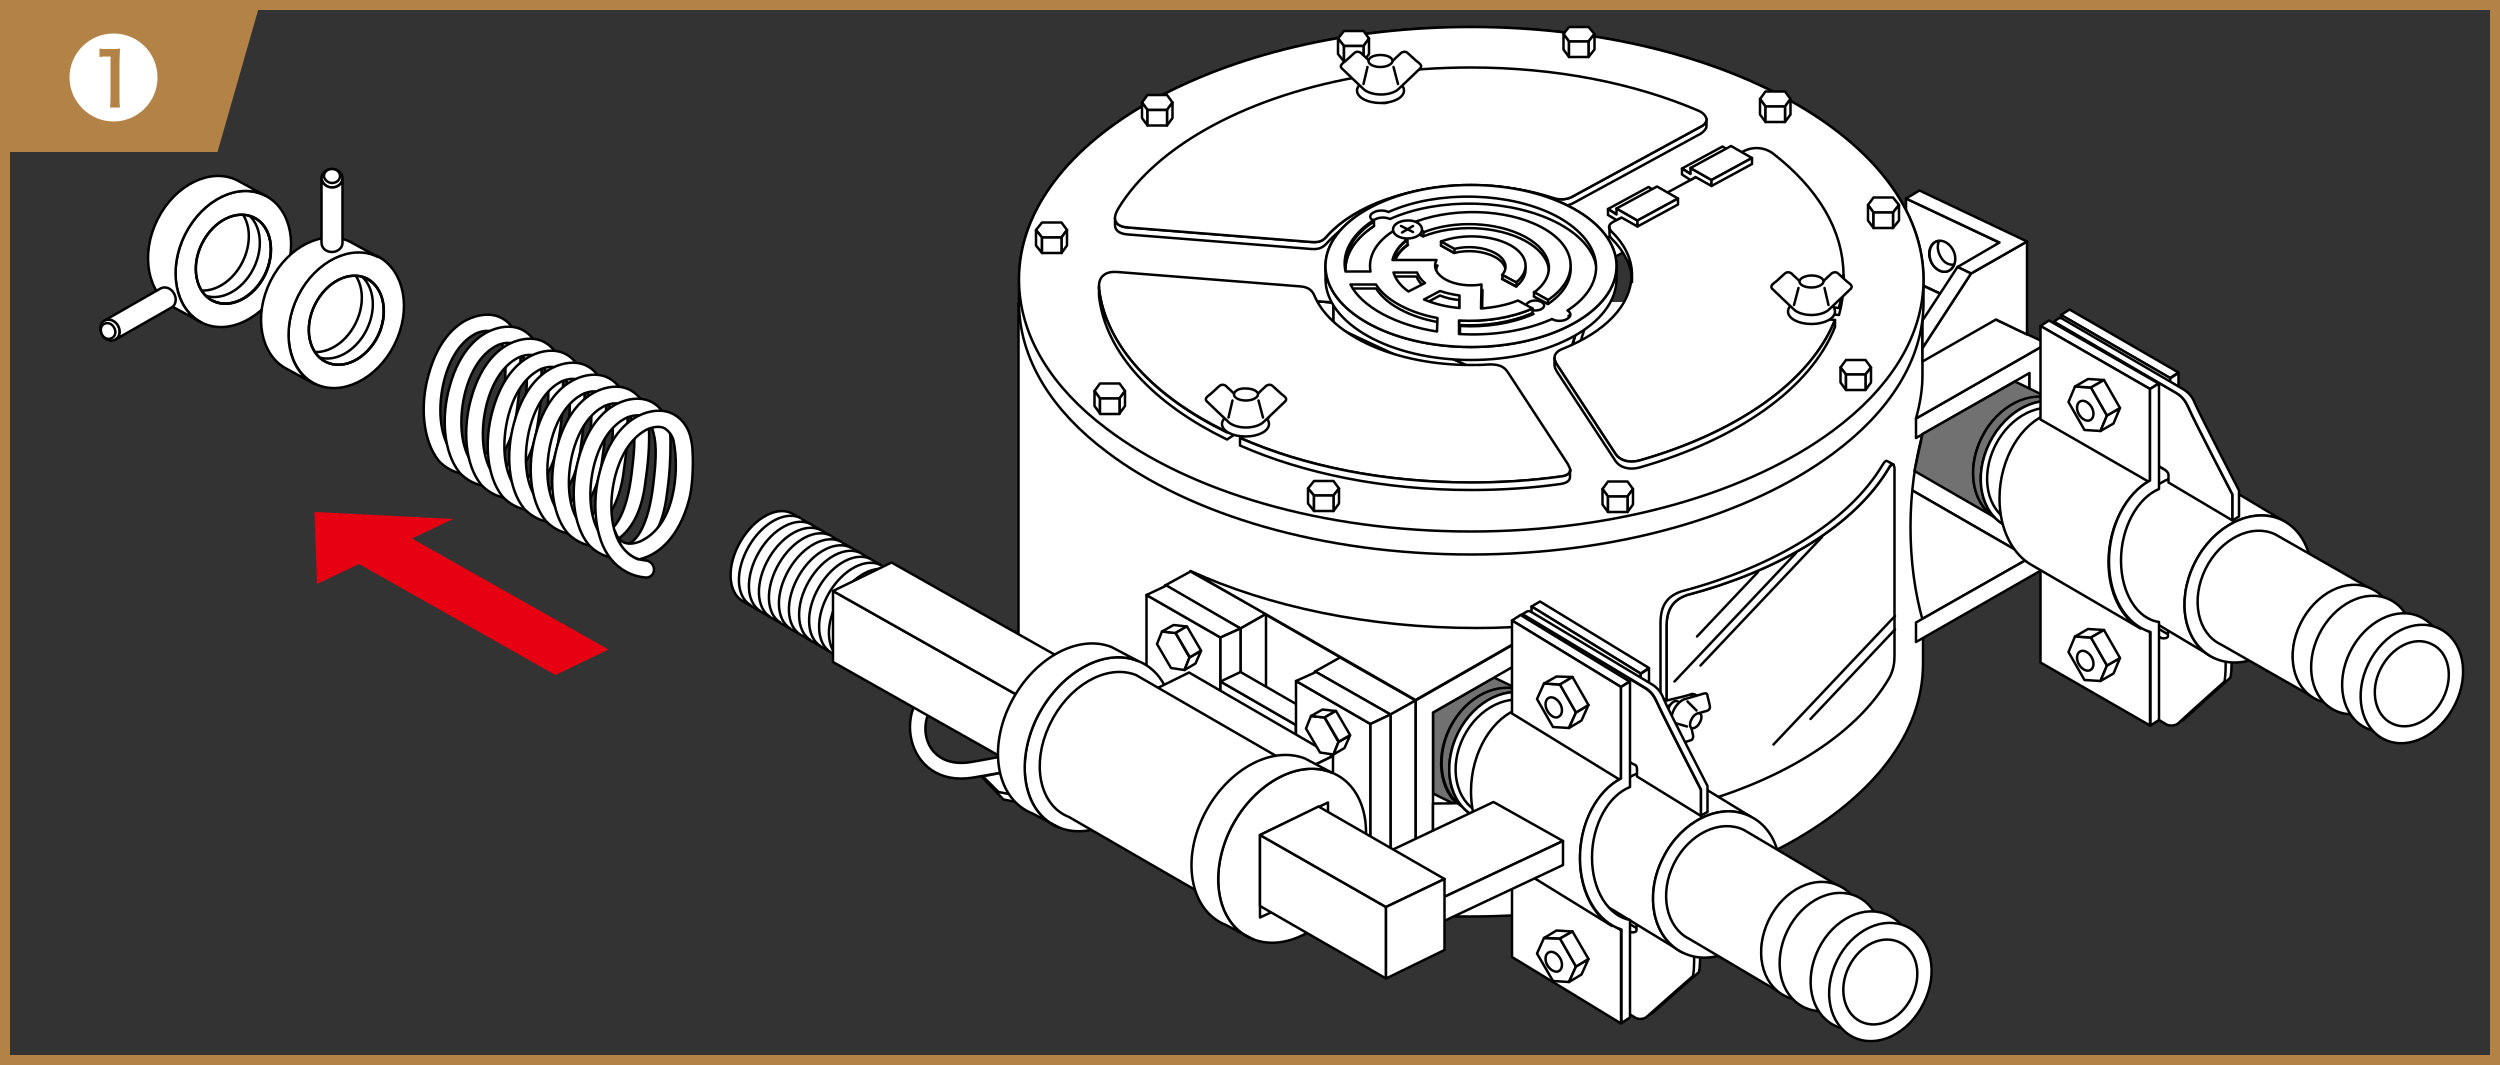 <?xml version="1.0" encoding="utf-8"?>
<!-- Generator: Adobe Illustrator 23.0.1, SVG Export Plug-In . SVG Version: 6.00 Build 0)  -->
<!DOCTYPE svg PUBLIC "-//W3C//DTD SVG 1.1//EN" "http://www.w3.org/Graphics/SVG/1.1/DTD/svg11.dtd">
<svg version="1.1" id="レイヤー_1" xmlns="http://www.w3.org/2000/svg" xmlns:xlink="http://www.w3.org/1999/xlink" x="0px"
	 y="0px" viewBox="0 0 500 213" style="enable-background:new 0 0 500 213;" xml:space="preserve">
<rect x="0" y="0" width="500" height="213" fill="#333333" stroke="none"/>
<polygon style="fill:#B28247;" points="43.5,30.4 0,30.4 0,0 52.2,0 "/>
<path style="fill:#FFFFFF;stroke:#000000;stroke-width:0.5;stroke-linejoin:round;stroke-miterlimit:10;" d="M104.1,71.4c0-0.9-0.1-2.4-0.3-3.2c-0.6-2-1.7-3.6-3.3-4.5l0,0c-1.7-1-4-1-6.3-0.1c-2.3,0.9-6.4,3.6-8.5,11.4
	C84,81,84.5,88,87.7,92.1c1.6,1.8,5.5,4.2,9.8,1.6c2.7-1.8,4.8-4.9,5.7-10.4C104,77.9,104.1,74.8,104.1,71.4z M100.6,80.4
	c-0.9,7.3-3.1,11.3-5.7,11.8c-1,0.2-3.2-0.1-4.5-1.8c-2.6-3.3-2.9-9.3-1.5-14.6c1.8-6.6,5.2-8.6,6.5-9.2c1.3-0.5,2.5-0.6,3.4-0.1
	l0,0c0.7,0.4,1.3,1.2,1.6,2.2C101.3,71.3,101.3,74.1,100.6,80.4z"/>
<path style="fill:#FFFFFF;stroke:#000000;stroke-width:0.5;stroke-linejoin:round;stroke-miterlimit:10;" d="M108.3,73.8c0-0.9-0.1-2.4-0.3-3.2c-0.6-2-1.7-3.6-3.3-4.5l0,0c-1.7-1-4-1-6.3-0.1c-2.3,0.9-6.4,3.6-8.5,11.4
	c-1.7,6.1-1.2,13.1,2,17.1c1.6,1.8,5.5,4.2,9.8,1.6c2.7-1.8,4.8-4.9,5.7-10.4C108.3,80.3,108.4,77.3,108.3,73.8z M104.8,82.8
	c-0.9,7.3-3.1,11.3-5.7,11.8c-1,0.2-3.2-0.1-4.5-1.8c-2.6-3.3-2.9-9.3-1.5-14.6c1.8-6.6,5.2-8.6,6.5-9.2c1.3-0.5,2.5-0.6,3.4-0.1
	l0,0c0.7,0.4,1.3,1.2,1.6,2.2C105.6,73.7,105.6,76.5,104.8,82.8z"/>
<path style="fill:#FFFFFF;stroke:#000000;stroke-width:0.5;stroke-linejoin:round;stroke-miterlimit:10;" d="M112.6,76.2c0-0.9-0.1-2.4-0.3-3.2c-0.6-2-1.7-3.6-3.3-4.5l0,0c-1.7-1-4-1-6.3-0.1c-2.3,0.9-6.4,3.6-8.5,11.4
	c-1.7,6.1-1.2,13.1,2,17.1c1.6,1.8,5.5,4.2,9.8,1.6c2.7-1.8,4.8-4.9,5.7-10.4C112.6,82.7,112.7,79.7,112.6,76.2z M109.1,85.2
	c-0.9,7.3-3.1,11.3-5.7,11.8c-1,0.2-3.2-0.1-4.5-1.8c-2.6-3.3-2.9-9.3-1.5-14.6c1.8-6.6,5.2-8.6,6.5-9.2c1.3-0.5,2.5-0.6,3.4-0.1
	l0,0c0.7,0.4,1.3,1.2,1.6,2.2C109.9,76.1,109.9,78.9,109.1,85.2z"/>
<path style="fill:#FFFFFF;stroke:#000000;stroke-width:0.5;stroke-linejoin:round;stroke-miterlimit:10;" d="M116.9,78.6c0-0.9-0.1-2.4-0.3-3.2c-0.6-2-1.7-3.6-3.3-4.5l0,0c-1.7-1-4-1-6.3-0.1c-2.3,0.9-6.4,3.6-8.5,11.4
	c-1.7,6.1-1.2,13.1,2,17.1c1.6,1.8,5.5,4.2,9.8,1.6c2.7-1.8,4.8-4.9,5.7-10.4C116.8,85.1,117,82.1,116.9,78.6z M113.4,87.6
	c-0.9,7.3-3.1,11.3-5.7,11.8c-1,0.2-3.2-0.1-4.5-1.8c-2.6-3.3-2.9-9.3-1.5-14.6c1.8-6.6,5.2-8.6,6.5-9.2c1.3-0.5,2.5-0.6,3.4-0.1
	l0,0c0.7,0.4,1.3,1.2,1.6,2.2C114.2,78.5,114.2,81.4,113.4,87.6z"/>
<path style="fill:#FFFFFF;stroke:#000000;stroke-width:0.5;stroke-linejoin:round;stroke-miterlimit:10;" d="M121.2,81c0-0.9-0.1-2.4-0.3-3.2c-0.6-2-1.7-3.6-3.3-4.5l0,0c-1.7-1-4-1-6.3-0.1c-2.3,0.9-6.4,3.6-8.5,11.4
	c-1.7,6.1-1.2,13.1,2,17.1c1.6,1.8,5.5,4.2,9.8,1.6c2.7-1.8,4.8-4.9,5.7-10.4C121.1,87.5,121.3,84.5,121.2,81z M117.7,90
	c-0.9,7.3-3.1,11.3-5.7,11.8c-1,0.2-3.2-0.1-4.5-1.8c-2.6-3.3-2.9-9.3-1.5-14.6c1.8-6.6,5.2-8.6,6.5-9.2c1.3-0.5,2.5-0.6,3.4-0.1
	l0,0c0.7,0.4,1.3,1.2,1.6,2.2C118.5,80.9,118.5,83.8,117.7,90z"/>
<path style="fill:#FFFFFF;stroke:#000000;stroke-width:0.5;stroke-linejoin:round;stroke-miterlimit:10;" d="M125.5,83.4c0-0.9-0.1-2.4-0.3-3.2c-0.6-2-1.7-3.6-3.3-4.5l0,0c-1.7-1-4-1-6.3-0.1c-2.3,0.9-6.4,3.6-8.5,11.4
	c-1.7,6.1-1.2,13.1,2,17.1c1.6,1.8,5.5,4.2,9.8,1.6c2.7-1.8,4.8-4.9,5.7-10.4C125.4,89.9,125.6,86.9,125.5,83.4z M122,92.5
	c-0.9,7.3-3.1,11.3-5.7,11.8c-1,0.2-3.2-0.1-4.5-1.8c-2.6-3.3-2.9-9.3-1.5-14.6c1.8-6.6,5.2-8.6,6.5-9.2c1.3-0.5,2.5-0.6,3.4-0.1
	l0,0c0.7,0.4,1.3,1.2,1.6,2.2C122.8,83.4,122.8,86.2,122,92.5z"/>
<path style="fill:#FFFFFF;stroke:#000000;stroke-width:0.5;stroke-linejoin:round;stroke-miterlimit:10;" d="M129.8,85.8c0-0.9-0.1-2.4-0.3-3.2c-0.6-2-1.7-3.6-3.3-4.5l0,0c-1.7-1-4-1-6.3-0.1c-2.3,0.9-6.4,3.6-8.5,11.4
	c-1.7,6.1-1.2,13.1,2,17.1c1.6,1.8,5.5,4.2,9.8,1.6c2.7-1.8,4.8-4.9,5.7-10.4C129.7,92.3,129.9,89.3,129.8,85.8z M126.3,94.9
	c-0.9,7.3-3.1,11.3-5.7,11.8c-1,0.2-3.2-0.1-4.5-1.8c-2.6-3.3-2.9-9.3-1.5-14.6c1.8-6.6,5.2-8.6,6.5-9.2c1.3-0.5,2.5-0.6,3.4-0.1
	l0,0c0.7,0.4,1.3,1.2,1.6,2.2C127.1,85.8,127.1,88.6,126.3,94.9z"/>
<g>
	<g>
		<g>
			<path style="fill:#FFFFFF;stroke:#000000;stroke-width:0.5;stroke-linejoin:round;stroke-miterlimit:10;" d="M148.5,120.2c-3-1.8-3.2-7.1-0.4-11.9c2.8-4.8,7.5-7.3,10.5-5.5l21.7,12.6c-3-1.8-7.7,0.7-10.5,5.5
				c-2.8,4.8-2.6,10.1,0.4,11.9L148.5,120.2z"/>
			<path style="fill:#FFFFFF;stroke:#000000;stroke-width:0.5;stroke-linejoin:round;" d="M160.3,103.7c-3-1.7-7.7,0.7-10.5,5.5c-2.8,4.8-2.7,10.1,0.4,11.9"/>
			<path style="fill:#FFFFFF;stroke:#000000;stroke-width:0.5;stroke-linejoin:round;" d="M162.3,104.9c-3-1.7-7.7,0.7-10.5,5.5c-2.8,4.8-2.7,10.1,0.4,11.9"/>
			<path style="fill:#FFFFFF;stroke:#000000;stroke-width:0.5;stroke-linejoin:round;" d="M164.3,106.1c-3-1.7-7.7,0.7-10.5,5.5c-2.8,4.8-2.7,10.1,0.4,11.9"/>
			<path style="fill:#FFFFFF;stroke:#000000;stroke-width:0.5;stroke-linejoin:round;" d="M166.3,107.2c-3-1.7-7.7,0.7-10.5,5.5c-2.8,4.8-2.7,10.1,0.4,11.9"/>
			<path style="fill:#FFFFFF;stroke:#000000;stroke-width:0.5;stroke-linejoin:round;" d="M168.3,108.4c-3-1.7-7.7,0.7-10.5,5.5c-2.8,4.8-2.7,10.1,0.4,11.9"/>
			<path style="fill:#FFFFFF;stroke:#000000;stroke-width:0.5;stroke-linejoin:round;" d="M170.3,109.6c-3-1.7-7.7,0.7-10.5,5.5c-2.8,4.8-2.7,10.1,0.4,11.9"/>
			<path style="fill:#FFFFFF;stroke:#000000;stroke-width:0.5;stroke-linejoin:round;" d="M172.3,110.7c-3-1.7-7.7,0.7-10.5,5.5c-2.8,4.8-2.6,10.1,0.4,11.9"/>
			<path style="fill:#FFFFFF;stroke:#000000;stroke-width:0.5;stroke-linejoin:round;" d="M174.3,111.9c-3-1.7-7.7,0.7-10.5,5.5c-2.8,4.8-2.6,10.1,0.4,11.9"/>
			<path style="fill:#FFFFFF;stroke:#000000;stroke-width:0.5;stroke-linejoin:round;" d="M176.3,113.1c-3-1.7-7.7,0.7-10.5,5.5c-2.8,4.8-2.6,10.1,0.4,11.9"/>
			<path style="fill:#FFFFFF;stroke:#000000;stroke-width:0.5;stroke-linejoin:round;" d="M178.3,114.3c-3-1.7-7.7,0.7-10.5,5.5c-2.8,4.8-2.7,10.1,0.4,11.9"/>
			<path style="fill:#FFFFFF;stroke:#000000;stroke-width:0.5;stroke-linejoin:round;stroke-miterlimit:10;" d="M170.1,132.8c-3-1.8-3.2-7.1-0.4-11.9c2.8-4.8,7.5-7.3,10.5-5.5c3,1.8,3.2,7.1,0.4,11.9
				C177.9,132.1,173.1,134.6,170.1,132.8z"/>
			<path style="fill:#FFFFFF;stroke:#000000;stroke-width:0.5;stroke-linejoin:round;" d="M180.3,115.4c-3-1.8-7.7,0.7-10.5,5.5c-2.8,4.8-2.6,10.1,0.4,11.9"/>
		</g>
	</g>
</g>
<polygon style="fill:#FFFFFF;stroke:#000000;stroke-width:0.5;stroke-linejoin:round;stroke-miterlimit:10;" points="405.9,111.6 382.3,98 382.3,61 405.9,74.6 "/>
<polygon style="fill:#FFFFFF;stroke:#000000;stroke-width:0.5;stroke-linejoin:round;stroke-miterlimit:10;" points="383.2,124.5 359.6,111 382.3,98 405.9,111.6 "/>
<path style="fill:#FFFFFF;stroke:#000000;stroke-width:0.5;stroke-linejoin:round;stroke-miterlimit:10;" d="M203.7,60.4v72.4c0,27.9,40.3,50.5,90.3,50.5c50,0,90.6-22.6,90.6-50.5v-8.5c-1.6-5.6-2.5-12-2.5-18.9
	c0-6.8,0.9-13.2,2.5-18.9V60.4"/>
<polygon style="fill:#FFFFFF;stroke:#000000;stroke-width:0.5;stroke-linejoin:round;stroke-miterlimit:10;" points="409.4,68.7 383.2,83.7 383.2,87.6 405.9,74.6 405.9,111.6 383.2,124.5 383.2,128.4 409.4,113.4 "/>
<path style="fill:#727171;stroke:#000000;stroke-width:0.5;stroke-linejoin:round;stroke-miterlimit:10;" d="M286.6,142.5v16.2l6.7,3.3c-5.1-2.5-6.6-9.8-3.4-16.3c3.2-6.5,10-9.7,15.1-7.2l-6.2-3L286.6,142.5z"/>
<path style="fill:#727171;stroke:#000000;stroke-width:0.5;stroke-linejoin:round;stroke-miterlimit:10;" d="M384.5,86.8l-1.6,7.4l16.8,9.7c-5.1-2.5-6.6-9.8-3.4-16.3c3.2-6.5,10-9.7,15.1-7.2l-8.4-4.1L384.5,86.8z"/>
<path style="fill:#FFFFFF;stroke:#000000;stroke-width:0.5;stroke-linejoin:round;stroke-miterlimit:10;" d="M381.2,39.7v7.2c0.8,1.6,1.5,3.3,2,4.9c0,0,0,0.1,0,0.1c0.1,0.4,0.2,0.8,0.3,1.2c0.1,0.6,0.3,1.1,0.4,1.7
	c0,0.2,0.1,0.5,0.1,0.7c0.1,0.5,0.2,0.9,0.2,1.4l15.6,7.4V48.5L381.2,39.7z"/>
<path style="fill:#FFFFFF;stroke:#000000;stroke-width:0.5;stroke-linejoin:round;stroke-miterlimit:10;" d="M384.3,57c0.1,1.1,0.2,2.2,0.2,3.3v14.6c0,3-0.5,5.9-1.3,8.8l26.2-15L384.3,57z"/>
<polygon style="fill:#FFFFFF;stroke:#000000;stroke-width:0.5;stroke-linejoin:round;stroke-miterlimit:10;" points="405.4,66.9 405.4,48.3 394.2,54.7 384.5,69.6 384.5,72.3 399.2,63.9 "/>
<polygon style="fill:#FFFFFF;stroke:#000000;stroke-width:0.5;stroke-linejoin:round;stroke-miterlimit:10;" points="383.9,38.1 381.2,39.7 399.9,48.5 391.5,53.4 394.2,54.7 405.4,48.3 "/>
<polygon style="fill:#FFFFFF;stroke:#000000;stroke-width:0.5;stroke-linejoin:round;stroke-miterlimit:10;" points="391.5,53.4 384.5,64.1 384.5,69.6 394.2,54.7 "/>
<g>
	<path style="fill:#FFFFFF;stroke:#000000;stroke-width:0.5;stroke-linejoin:round;stroke-miterlimit:10;" d="M390.5,49.8c0.9,1.5,0.7,3.4-0.5,4.2c-1.1,0.8-2.7,0.2-3.6-1.3c-0.9-1.5-0.7-3.4,0.5-4.2
		C388,47.7,389.6,48.3,390.5,49.8z"/>
	<path style="fill:#FFFFFF;stroke:#000000;stroke-width:0.5;stroke-linejoin:round;stroke-miterlimit:10;" d="M388.1,51.3c-0.6-1-0.7-2.2-0.3-3.1c-0.3,0-0.6,0.1-0.9,0.3c-1.1,0.8-1.3,2.7-0.5,4.2
		c0.9,1.5,2.5,2.1,3.6,1.3c0.4-0.3,0.6-0.6,0.8-1.1C389.8,53.1,388.7,52.5,388.1,51.3z"/>
</g>
<path style="fill:#FFFFFF;stroke:#000000;stroke-width:0.5;stroke-linejoin:round;stroke-miterlimit:10;" d="M335.3,142.3c0,0.8-0.5,1.6-1.2,1.8c-0.7,0.1-1.2-0.4-1.2-1.3s0.5-1.6,1.2-1.8
	C334.7,140.9,335.3,141.5,335.3,142.3z"/>
<path style="fill:#FFFFFF;stroke:#000000;stroke-width:0.5;stroke-linejoin:round;stroke-miterlimit:10;" d="M442.8,110.5c0.4,0,0.8-0.1,1-0.2c4.5-5.1,3.6-9.9-4.1-14.7l-30.3-17.3l0,13.3l32.4,18.6
	C442.1,110.4,442.4,110.5,442.8,110.5z"/>
<polygon style="fill:#FFFFFF;stroke:#000000;stroke-width:0.5;stroke-linejoin:round;stroke-miterlimit:10;" points="441.8,115 409.3,96.4 409.3,91.6 441.8,110.2 "/>
<g>
	<path style="fill:#FFFFFF;stroke:#000000;stroke-width:0.5;stroke-linejoin:round;stroke-miterlimit:10;" d="M412.2,110.8c4.5-1.6,8-7.7,8-14.5c0-3.8-1.1-7.2-2.9-9.4l16.8,9.7c4.5,0.4,8,5.5,8,12.3
		c0,6.8-3.5,12.9-8,14.5L412.2,110.8z"/>
	<polygon style="fill:#FFFFFF;stroke:#000000;stroke-width:0.5;stroke-linejoin:round;stroke-miterlimit:10;" points="434,75.6 412.2,63 413.9,61.9 435.7,74.5 	"/>
	<path style="fill:#FFFFFF;stroke:#000000;stroke-width:0.5;stroke-linejoin:round;stroke-miterlimit:10;" d="M444.3,108.7c0-7.3-3.6-13-8.6-14.1v-20l-1.7,1.1v18.7v2.3v0c4.5,0.4,8,5.5,8,12.3c0,6.8-3.5,12.9-8,14.5
		v2.4v18.7l1.7-1.1v-18.2C440.7,122.6,444.3,116,444.3,108.7z"/>
	<polygon style="fill:#FFFFFF;stroke:#000000;stroke-width:0.5;stroke-linejoin:round;stroke-miterlimit:10;" points="412.2,63 412.2,81.7 412.2,84.1 434,96.7 434,94.3 434,75.6 	"/>
	<polygon style="fill:#FFFFFF;stroke:#000000;stroke-width:0.5;stroke-linejoin:round;stroke-miterlimit:10;" points="412.2,110.8 412.2,113.2 412.2,131.9 434,144.5 434,125.8 434,123.4 	"/>
</g>
<g>
	<path style="fill:#FFFFFF;stroke:#000000;stroke-width:0.5;stroke-linejoin:round;stroke-miterlimit:10;" d="M446.3,128.3c0,0,0.2,6.9-0.3,7.3c-4.4,3.9-8.7,7.8-9.2,8.3c-0.6,0.5-1.8,0.5-2.3,0.2L412.3,131"/>
	<path style="fill:#FFFFFF;stroke:#000000;stroke-width:0.5;stroke-linejoin:round;stroke-miterlimit:10;" d="M435.1,129.3l-24-14c-0.2-0.1-0.5-0.1-0.6,0l1.2-0.8c0.2-0.1,0.4-0.1,0.7,0l24,14L435.1,129.3z"/>
	<path style="fill:#FFFFFF;stroke:#000000;stroke-width:0.5;stroke-linejoin:round;stroke-miterlimit:10;" d="M445.1,129.1c0,0,0.2,6.9-0.3,7.3c-4.4,3.9-8.7,7.8-9.2,8.3c-0.6,0.5-1.8,0.5-2.3,0.2l-22.2-13.1
		c-0.7-0.5-0.9-1.1-0.9-1.9v-14.2c0-0.5,0.5-0.7,0.9-0.5l20.9,12.3c0.5,0.3,1.6,0.2,1.6-0.3c0-0.4,0-2.2,0-2.2L445.1,129.1z"/>
	<path style="fill:#FFFFFF;stroke:#000000;stroke-width:0.5;stroke-linejoin:round;" d="M419.8,131.1c-0.7-1.3-0.7-2.7-0.2-3.5c-0.2,0-0.5,0.1-0.7,0.2c-1.1,0.6-1.3,2.4-0.5,4.1
		c0.9,1.7,2.5,2.6,3.6,2c0.3-0.1,0.5-0.3,0.6-0.6C421.7,133.3,420.5,132.5,419.8,131.1z"/>
	<g>
		<path style="fill:#FFFFFF;stroke:#000000;stroke-width:0.5;stroke-linejoin:round;" d="M422.6,129.7c0.9,1.7,0.7,3.5-0.5,4.1c-1.1,0.6-2.7-0.3-3.6-2c-0.9-1.7-0.7-3.5,0.5-4.1
			C420.1,127.1,421.7,128,422.6,129.7z"/>
	</g>
	<path style="fill:#727171;stroke:#000000;stroke-width:0.5;stroke-linejoin:round;stroke-miterlimit:10;" d="M401.3,105.2c-5.2-2.5-6.7-9.9-3.4-16.6c3.3-6.7,10.2-10.1,15.4-7.6l-1.9-0.9c-5.1-2.4-11.9,0.9-15.1,7.5
		c-3.2,6.6-1.7,13.8,3.4,16.3L401.3,105.2z"/>
	<path style="fill:#FFFFFF;stroke:#000000;stroke-width:0.5;stroke-linejoin:round;stroke-miterlimit:10;" d="M416.7,97.6c-3.3,6.7-10.2,10.1-15.4,7.6c-5.2-2.5-6.7-9.9-3.4-16.6c3.3-6.7,10.2-10.1,15.4-7.6
		C418.5,83.5,420,90.9,416.7,97.6z"/>
	<path style="fill:#FFFFFF;stroke:#000000;stroke-width:0.5;stroke-linejoin:round;stroke-miterlimit:10;" d="M402.1,104.3c-4.7-2.2-6.1-9-3.1-15.1c3-6.1,9.3-9.2,14-6.9l27.3,15.9c-4.7-2.2-11,0.9-14,6.9
		c-3,6.1-1.7,12.3,3.1,15.1L402.1,104.3z"/>
	<path style="fill:#FFFFFF;stroke:#000000;stroke-width:0.5;stroke-linejoin:round;stroke-miterlimit:10;" d="M442.8,131.6c-5.9-2.8-7.7-11.2-3.9-18.9c3.7-7.6,11.6-11.5,17.5-8.7l-13.9-8.3c-5.9-2.8-13.7,1.1-17.5,8.7
		c-3.7,7.6-2,16,3.9,18.9L442.8,131.6z"/>
	<path style="fill:#FFFFFF;stroke:#000000;stroke-width:0.5;stroke-linejoin:round;stroke-miterlimit:10;" d="M460.3,122.9c-3.7,7.6-11.6,11.5-17.5,8.7c-5.9-2.8-7.7-11.2-3.9-18.9c3.7-7.6,11.6-11.5,17.5-8.7
		C462.3,106.9,464.1,115.3,460.3,122.9z"/>
	<path style="fill:#FFFFFF;stroke:#000000;stroke-width:0.5;stroke-linejoin:round;stroke-miterlimit:10;" d="M444.2,128.9c-4.7-2.2-6.1-9-3.1-15.1c3-6.1,9.3-9.2,14-6.9l19.1,10.9c-4.7-2.2-11,0.9-14,6.9
		c-3,6.1-1.7,12.3,3.1,15.1L444.2,128.9z"/>
	<path style="fill:#FFFFFF;stroke:#000000;stroke-width:0.5;stroke-linejoin:round;stroke-miterlimit:10;" d="M433.7,95v1.5l12.8,7.6v-5.2c0,0-7.7-14.8-8.8-17.4c-0.6-1.3-1.2-2.2-2.6-3l-24-14c-0.4-0.2-0.9,0-0.9,0.5
		v14.2c0,0.7,0.3,1.4,0.9,1.9l21.8,12.8C433.3,94.2,433.7,94.5,433.7,95z"/>
	<path style="fill:#FFFFFF;stroke:#000000;stroke-width:0.5;stroke-linejoin:round;" d="M419.8,80.4c-0.7-1.3-0.7-2.7-0.2-3.5c-0.2,0-0.5,0.1-0.7,0.2c-1.1,0.6-1.3,2.4-0.5,4.1
		c0.9,1.7,2.5,2.6,3.6,2c0.3-0.1,0.5-0.3,0.6-0.6C421.7,82.6,420.5,81.7,419.8,80.4z"/>
	<g>
		<path style="fill:#FFFFFF;stroke:#000000;stroke-width:0.5;stroke-linejoin:round;" d="M422.6,79c0.9,1.7,0.7,3.5-0.5,4.1c-1.1,0.6-2.7-0.3-3.6-2c-0.9-1.7-0.7-3.5,0.5-4.1
			C420.1,76.4,421.7,77.3,422.6,79z"/>
	</g>
	<path style="fill:#FFFFFF;stroke:#000000;stroke-width:0.5;stroke-linejoin:round;stroke-miterlimit:10;" d="M446.5,104.1v-5.2c0,0-7.7-14.8-8.8-17.4c-0.6-1.3-1.2-2.2-2.6-3l-24-14c-0.2-0.1-0.5-0.1-0.6,0l1.2-0.8
		c0.2-0.1,0.4-0.1,0.7,0l24,14c1.4,0.8,2.1,1.7,2.6,3c1.1,2.5,8.8,17.4,8.8,17.4v5.2L446.5,104.1z"/>
	<path style="fill:#FFFFFF;stroke:#000000;stroke-width:0.5;stroke-linejoin:round;stroke-miterlimit:10;" d="M477.4,132.9c-3,6.1-9.3,9.3-14.1,7c-4.8-2.3-6.2-9.1-3.2-15.2c3-6.1,9.3-9.3,14.1-7
		C479,119.9,480.4,126.7,477.4,132.9z"/>
	<path style="fill:#FFFFFF;stroke:#000000;stroke-width:0.5;stroke-linejoin:round;stroke-miterlimit:10;" d="M481.1,135.1c-3,6.1-9.3,9.3-14.1,7c-4.8-2.3-6.2-9.1-3.2-15.2c3-6.1,9.3-9.3,14.1-7
		C482.7,122.2,484.1,129,481.1,135.1z"/>
	<path style="fill:#FFFFFF;stroke:#000000;stroke-width:0.5;stroke-linejoin:round;stroke-miterlimit:10;" d="M487.3,138.6c-3,6.1-9.3,9.3-14.1,7c-4.8-2.3-6.2-9.1-3.2-15.2c3-6.1,9.3-9.3,14.1-7
		C488.9,125.7,490.4,132.5,487.3,138.6z"/>
	<path style="fill:#FFFFFF;stroke:#000000;stroke-width:0.5;stroke-linejoin:round;stroke-miterlimit:10;" d="M491,140.9c-3,6.1-9.3,9.3-14.1,7c-4.8-2.3-6.2-9.1-3.2-15.2c3-6.1,9.3-9.3,14.1-7
		C492.6,127.9,494.1,134.7,491,140.9z"/>
	<path style="fill:#FFFFFF;stroke:#000000;stroke-width:0.5;stroke-linejoin:round;stroke-miterlimit:10;" d="M488.6,139.7c-2.2,4.4-6.7,6.7-10.2,5c-3.4-1.6-4.5-6.5-2.3-10.9c2.2-4.4,6.7-6.7,10.2-5
		C489.8,130.4,490.8,135.3,488.6,139.7z"/>
</g>
<g>
	<polygon style="fill:#FFFFFF;stroke:#000000;stroke-width:0.5;stroke-linejoin:round;stroke-miterlimit:10;" points="408.1,113.8 430,126.4 430,145.1 408.1,132.5 	"/>
	<polygon style="fill:#FFFFFF;stroke:#000000;stroke-width:0.5;stroke-linejoin:round;" points="430,126.4 408.1,113.8 409.8,112.7 431.7,125.3 	"/>
	<g>
		<path style="fill:#FFFFFF;stroke:#000000;stroke-width:0.5;stroke-linejoin:round;stroke-miterlimit:10;" d="M406.5,113.1c-3.9-2.1-6.6-7.1-6.6-13.4c0-7.9,4.3-15.1,9.9-17l21.8,12.7c-5.6,1.9-9.9,9.1-9.9,17
			c0,6.2,2.6,11.2,6.4,13.3L406.5,113.1z"/>
	</g>
	<polygon style="fill:#FFFFFF;stroke:#000000;stroke-width:0.5;stroke-linejoin:round;stroke-miterlimit:10;" points="430,77.8 408.1,65.2 409.8,64.1 431.7,76.7 	"/>
	<polygon style="fill:#FFFFFF;stroke:#000000;stroke-width:0.5;stroke-linejoin:round;stroke-miterlimit:10;" points="408.1,65.2 430,77.8 430,96.5 408.1,83.9 	"/>
	<path style="fill:#FFFFFF;stroke:#000000;stroke-width:0.5;stroke-linejoin:round;stroke-miterlimit:10;" d="M430,77.8v18.3c-4.8,2.6-8.2,9.1-8.2,16.2c0,7.1,3.5,12.7,8.3,14.1l0,0v18.7l1.7-1.1v-17.2v-1.4v-1
		c-4.3-0.6-7.6-5.7-7.6-12.3c0-6.6,3.3-12.5,7.6-14.3v-2.4V76.7L430,77.8z"/>
	<g>
		<path style="fill:#FFFFFF;stroke:#000000;stroke-width:0.5;stroke-linejoin:round;" d="M418.2,81.1c-0.6-1.1-0.7-2.3-0.3-3.2c-0.3,0-0.6,0-0.9,0.2c-1.1,0.6-1.3,2.5-0.5,4.1
			c0.9,1.7,2.5,2.5,3.6,1.9c0.4-0.2,0.6-0.5,0.8-0.9C419.9,83.2,418.8,82.4,418.2,81.1z"/>
		<path style="fill:#FFFFFF;stroke:#000000;stroke-width:0.5;stroke-linejoin:round;" d="M420.5,80c0.9,1.7,0.7,3.5-0.5,4.1c-1.1,0.6-2.7-0.2-3.6-1.9c-0.9-1.7-0.7-3.5,0.5-4.1
			C418,77.5,419.7,78.4,420.5,80z"/>
	</g>
</g>
<g>
	<polygon style="fill:#FFFFFF;stroke:#000000;stroke-width:0.5;stroke-linejoin:round;stroke-miterlimit:10;" points="416.9,136 420.1,136.2 421.4,133.1 418.2,127.5 415,127.3 413.7,130.4 	"/>
	<polygon style="fill:#FFFFFF;stroke:#000000;stroke-width:0.5;stroke-linejoin:round;stroke-miterlimit:10;" points="420.1,136.2 422.7,134.7 424,131.6 421.4,133.1 	"/>
	<polygon style="fill:#FFFFFF;stroke:#000000;stroke-width:0.5;stroke-linejoin:round;stroke-miterlimit:10;" points="415,127.3 417.6,125.8 420.8,126 418.2,127.5 	"/>
	<polygon style="fill:#FFFFFF;stroke:#000000;stroke-width:0.5;stroke-linejoin:round;stroke-miterlimit:10;" points="421.4,133.1 418.2,127.5 420.8,126 424,131.6 	"/>
	<path style="fill:#FFFFFF;stroke:#000000;stroke-width:0.5;stroke-linejoin:round;stroke-miterlimit:10;" d="M418.1,134c0.7-0.4,0.8-1.6,0.2-2.6c-0.6-1-1.6-1.5-2.3-1.1c-0.7,0.4-0.8,1.6-0.2,2.6
		C416.4,133.9,417.4,134.4,418.1,134z"/>
</g>
<g>
	<polygon style="fill:#FFFFFF;stroke:#000000;stroke-width:0.5;stroke-linejoin:round;stroke-miterlimit:10;" points="416.9,86 420.1,86.2 421.4,83.1 418.2,77.5 415,77.3 413.7,80.4 	"/>
	<polygon style="fill:#FFFFFF;stroke:#000000;stroke-width:0.5;stroke-linejoin:round;stroke-miterlimit:10;" points="420.1,86.2 422.7,84.7 424,81.6 421.4,83.1 	"/>
	<polygon style="fill:#FFFFFF;stroke:#000000;stroke-width:0.5;stroke-linejoin:round;stroke-miterlimit:10;" points="415,77.3 417.6,75.8 420.8,76 418.2,77.5 	"/>
	<polygon style="fill:#FFFFFF;stroke:#000000;stroke-width:0.5;stroke-linejoin:round;stroke-miterlimit:10;" points="421.4,83.1 418.2,77.5 420.8,76 424,81.6 	"/>
	<path style="fill:#FFFFFF;stroke:#000000;stroke-width:0.5;stroke-linejoin:round;stroke-miterlimit:10;" d="M418.1,84c0.7-0.4,0.8-1.6,0.2-2.6c-0.6-1-1.6-1.5-2.3-1.1c-0.7,0.4-0.8,1.6-0.2,2.6
		C416.4,83.9,417.4,84.4,418.1,84z"/>
</g>
<g>
	<polyline style="fill:#FFFFFF;stroke:#000000;stroke-width:0.5;stroke-linejoin:round;stroke-miterlimit:10;" points="194,134.1 194.8,130.2 203.3,126.2 	"/>
	<polyline style="fill:#FFFFFF;stroke:#000000;stroke-width:0.5;stroke-linejoin:round;stroke-miterlimit:10;" points="196.4,155.4 200.7,159.9 218.7,163.4 221.2,162.9 221.3,161 	"/>
	<path style="fill:#FFFFFF;stroke:#000000;stroke-width:0.5;stroke-linejoin:round;stroke-miterlimit:10;" d="M196.8,155.5l2.9,2.9l18,3.5l3.6-0.9c-1.9-1.6-6.7-5.7-8.5-8.7"/>
	<path style="fill:#FFFFFF;stroke:#000000;stroke-width:0.5;stroke-linejoin:round;stroke-miterlimit:10;" d="M205.1,132.7l-14.3,5.1c-8.8,3.4-7.3,16.5,3.5,14.6c9.8-1.7,17.1-3.5,17.1-3.5c1.9-0.5,2.8,2.9,0.7,3.4
		c0,0-6.8,1.4-17.4,3.2c-14.1,2.4-16.9-15.8-6.2-19.7l16-5.8C206,129.7,206.5,132.1,205.1,132.7z"/>
</g>
<polygon style="fill:#FFFFFF;stroke:#000000;stroke-width:0.5;stroke-linejoin:round;stroke-miterlimit:10;" points="283.1,140.1 283.1,178 309.3,163.1 309.3,159.2 286.6,172.2 286.6,142.5 309.3,129.5 309.3,125.1 "/>
<path style="fill:#FFFFFF;stroke:#000000;stroke-width:0.5;stroke-linejoin:round;stroke-miterlimit:10;" d="M309.3,159.2c-7.1,1-14.6,1.5-22.3,1.5c-0.1,0-0.3,0-0.4,0l0,11.5L309.3,159.2z"/>
<polygon style="fill:#FFFFFF;stroke:#000000;stroke-width:0.5;stroke-linejoin:round;stroke-miterlimit:10;" points="283.1,140.1 238.1,114.3 238.1,152.2 283.1,178 "/>
<polygon style="fill:#FFFFFF;stroke:#000000;stroke-width:0.5;stroke-linejoin:round;stroke-miterlimit:10;" points="248.1,125.7 233,117.1 233,155 248.1,163.6 "/>
<polygon style="fill:#FFFFFF;stroke:#000000;stroke-width:0.5;stroke-linejoin:round;stroke-miterlimit:10;" points="233,117.1 248.1,125.7 253.2,122.8 238.1,114.3 "/>
<polygon style="fill:#FFFFFF;stroke:#000000;stroke-width:0.5;stroke-linejoin:round;stroke-miterlimit:10;" points="248.1,125.7 248.1,163.6 253.2,160.8 253.2,122.8 "/>
<polygon style="fill:#FFFFFF;stroke:#000000;stroke-width:0.5;stroke-linejoin:round;stroke-miterlimit:10;" points="278.1,142.9 263,134.3 263,172.3 278.1,180.9 "/>
<polygon style="fill:#FFFFFF;stroke:#000000;stroke-width:0.5;stroke-linejoin:round;stroke-miterlimit:10;" points="263,134.3 278.1,142.9 283.1,140.1 268,131.5 "/>
<polygon style="fill:#FFFFFF;stroke:#000000;stroke-width:0.5;stroke-linejoin:round;stroke-miterlimit:10;" points="278.1,142.9 278.1,180.9 283.1,178 283.1,140.1 "/>
<g>
	<g>
		<path style="fill:#FFFFFF;stroke:#000000;stroke-width:0.5;stroke-linejoin:round;stroke-miterlimit:10;" d="M377.7,93.7c-6.7,11.2-21.4,20.3-40.3,25.3c-2.8,1-4.1,2.8-4.1,6.4v14.7c1.6-0.4,3.2-0.7,4.8-1.2
			c1-0.3,1.7,0.5,1.7,1.8c0,1.3-0.8,2.6-1.8,2.9c-1.5,0.4-3.1,0.8-4.7,1.2v15.5c0,1.4,0.9,1.7,1.9,1.5c20.2-4.9,35.9-14.5,42.7-26.3
			c0.8-1.5,1-3,1-4.3V94.3C379,93.1,378.6,92.2,377.7,93.7z"/>
		<path style="fill:#FFFFFF;stroke:#000000;stroke-width:0.5;stroke-linejoin:round;stroke-miterlimit:10;" d="M333.9,161.6c-0.2-0.1-0.4-0.3-0.5-0.6c-0.1-0.2-0.1-0.5-0.1-0.8v-15.5c1.6-0.4,3.2-0.7,4.7-1.2
			c1-0.3,1.8-1.6,1.8-2.9c0-1.2-0.7-1.9-1.5-1.8c0.1,0.3,0.2,0.7,0.2,1.1c0,1.3-0.8,2.6-1.8,2.9c-1.5,0.4-3.1,0.8-4.7,1.2v15.5
			c0,0.7,0.2,1.2,0.6,1.4L333.9,161.6z"/>
		<path style="fill:#FFFFFF;stroke:#000000;stroke-width:0.5;stroke-linejoin:round;stroke-miterlimit:10;" d="M333.3,140.1v-14.7c0-3.6,1.3-5.4,4.1-6.4c18.9-5,33.6-14.1,40.3-25.3c0.4-0.8,0.7-0.9,1-0.8l-1.3-0.7
			c-0.2-0.1-0.5,0.1-0.9,0.8c-6.7,11.2-21.4,20.3-40.3,25.3c-2.8,1-4.1,2.8-4.1,6.4v14.7L333.3,140.1z"/>
	</g>
	<line style="fill:#FFFFFF;stroke:#000000;stroke-width:0.5;stroke-linecap:round;stroke-linejoin:round;" x1="364.4" y1="107.4" x2="340.1" y2="133.1"/>
	<line style="fill:#FFFFFF;stroke:#000000;stroke-width:0.5;stroke-linecap:round;stroke-linejoin:round;" x1="379" y1="123.2" x2="354.7" y2="148.9"/>
	<line style="fill:#FFFFFF;stroke:#000000;stroke-width:0.5;stroke-linecap:round;stroke-linejoin:round;" x1="379" y1="125.9" x2="362.1" y2="143.8"/>
	<line style="fill:#FFFFFF;stroke:#000000;stroke-width:0.5;stroke-linecap:round;stroke-linejoin:round;" x1="359.2" y1="110.6" x2="334.9" y2="136.3"/>
	<line style="fill:#FFFFFF;stroke:#000000;stroke-width:0.5;stroke-linecap:round;stroke-linejoin:round;" x1="351.6" y1="114.4" x2="339.4" y2="127.3"/>
	<g>
		<g>
			<path style="fill:#FFFFFF;stroke:#000000;stroke-width:0.5;stroke-linejoin:round;stroke-miterlimit:10;" d="M335.6,140.3c-0.5-0.3-1.2,0.1-1.7,0.9c-0.4,0.8-0.4,1.6,0.1,1.9c0.5,0.3,1.2-0.1,1.7-0.9
				C336.1,141.4,336.1,140.5,335.6,140.3z"/>
		</g>
		<path style="fill:#FFFFFF;stroke:#000000;stroke-width:0.5;stroke-linejoin:round;stroke-miterlimit:10;" d="M338.2,145.2c0.2,1,0.4,1.8,0.4,1.8c0.1,0.3,0,0.8-0.3,1c-0.2,0.1-1.8,0.6-2.2,0.7
			c-0.4,0.2-0.7,0.1-0.8-0.4c0,0-0.8-3.1-1-4.1c-0.1-0.7,0.1-1.6,0.6-2.5c0.5-0.9,1.2-1.5,1.8-1.8c1-0.3,4.1-1.2,4.1-1.2
			c0.4-0.1,0.7,0,0.7,0.5c0.1,0.4,0.5,2,0.5,2.2c0,0.4-0.3,0.7-0.7,0.8c0,0-0.8,0.2-1.8,0.5"/>
		<path style="fill:#FFFFFF;stroke:#000000;stroke-width:0.5;stroke-linejoin:round;stroke-miterlimit:10;" d="M340,142.7c-0.4-0.2-1.2,0.2-1.6,1c-0.5,0.8-0.5,1.7-0.1,1.9c0.4,0.2,1.2-0.2,1.6-1
			C340.4,143.8,340.4,142.9,340,142.7z"/>
		<line style="fill:#FFFFFF;stroke:#000000;stroke-width:0.5;stroke-linecap:round;stroke-linejoin:round;" x1="339.3" y1="142.1" x2="337.5" y2="140.3"/>
		<line style="fill:#FFFFFF;stroke:#000000;stroke-width:0.5;stroke-linecap:round;stroke-linejoin:round;" x1="337.4" y1="145.3" x2="335" y2="144.6"/>
	</g>
</g>
<g>
	<path style="fill:#FFFFFF;stroke:#000000;stroke-width:0.5;stroke-linecap:round;stroke-linejoin:round;" d="M362.8,60.5c0-8.7-5.2-16.7-14-23.1l0-4.6c8.8,6.4,14,14.4,14,23.1V60.5z"/>
	<polygon style="fill:#FFFFFF;stroke:#000000;stroke-width:0.5;stroke-linejoin:round;stroke-miterlimit:10;" points="266.7,60.5 266.7,65.2 225.6,62 225.6,57.3 	"/>
	<polygon style="fill:#FFFFFF;stroke:#000000;stroke-width:0.5;stroke-linejoin:round;stroke-miterlimit:10;" points="266.7,60.5 266.7,65.2 300.3,80.9 300.3,76.3 	"/>
	<polygon style="fill:#FFFFFF;stroke:#000000;stroke-width:0.5;stroke-linejoin:round;stroke-miterlimit:10;" points="313.1,73.3 313.1,77.9 321.1,52.4 321.1,47.8 	"/>
	<polygon style="fill:#FFFFFF;stroke:#000000;stroke-width:0.5;stroke-linejoin:round;stroke-miterlimit:10;" points="321.1,47.8 321.1,52.4 348.8,37.4 348.8,32.8 	"/>
	<polygon style="fill:#FFFFFF;stroke:#000000;stroke-width:0.5;stroke-linecap:round;stroke-linejoin:round;" points="311,92.7 311,97.4 300.3,80.9 300.3,76.3 	"/>
	<path style="fill:#FFFFFF;stroke:#000000;stroke-width:0.5;stroke-linejoin:round;" d="M294.2,22.5c14,0,27,2.3,37.8,6.3l4.9-2.7c-11.7-5.2-26.6-8.3-42.7-8.3c-31.1,0-57.4,11.5-65.8,27.2l2.9,0.2
		C241.9,31.8,266.1,22.5,294.2,22.5z"/>
	<path style="fill:#FFFFFF;stroke:#000000;stroke-width:0.5;stroke-linejoin:round;stroke-miterlimit:10;" d="M294.2,5.4c-49.9,0-90.4,22.6-90.4,50.5v4.6c0,11.2,6.5,21.6,17.6,29.9c16.5,12.5,42.9,20.5,72.8,20.5
		c29.5,0,55.8-7.9,72.3-20.1c11.4-8.4,18.2-18.9,18.2-30.3v-4.6C384.6,28,344.1,5.4,294.2,5.4z M294.2,17.8c16.1,0,31,3.1,42.7,8.3
		l-19.6,10.7l-53.6,10.9L228.4,45C236.8,29.3,263.1,17.8,294.2,17.8z M294.2,93.9c-22.6,0-42.7-6.1-55.2-15.4
		c-8-6-12.9-13.2-13.4-21.2l41.1,3.2l7.4,3.6l26.2,12.2L311,92.7C305.6,93.5,300,93.9,294.2,93.9z M348.9,78.8
		c-6.5,4.8-15,8.6-24.8,11.3l-11-16.8l2.6-8.4l5.4-17.1l27.6-15c8.8,6.4,14,14.4,14,23.1C362.8,64.5,357.6,72.4,348.9,78.8z"/>
	<path style="fill:#FFFFFF;stroke:#000000;stroke-width:0.5;stroke-linejoin:round;stroke-miterlimit:10;" d="M294.2,5.4c-49.9,0-90.4,22.6-90.4,50.5c0,11.2,6.5,21.6,17.6,29.9c16.5,12.5,42.9,20.5,72.8,20.5
		c29.5,0,55.8-7.9,72.3-20.1c11.4-8.4,18.2-18.9,18.2-30.3C384.6,28,344.1,5.4,294.2,5.4z M294.2,17.8c16.1,0,31,3.1,42.7,8.3
		l-19.6,10.7l-53.6,10.9L228.4,45C236.8,29.3,263.1,17.8,294.2,17.8z M294.2,93.9c-22.6,0-42.7-6.1-55.2-15.4
		c-8-6-12.9-13.2-13.4-21.2l41.1,3.2l7.4,3.6l26.2,12.2L311,92.7C305.6,93.5,300,93.9,294.2,93.9z M348.9,78.8
		c-6.5,4.8-15,8.6-24.8,11.3l-11-16.8l2.6-8.4l5.4-17.1l27.6-15c8.8,6.4,14,14.4,14,23.1C362.8,64.5,357.6,72.4,348.9,78.8z"/>
	<g>
		<path style="fill:#FFFFFF;stroke:#000000;stroke-width:0.5;stroke-linejoin:round;stroke-miterlimit:10;" d="M223,43.6c0,1,0.8,1.8,2.7,1.9l36.6,2.9c1.6,0.1,2.3-0.2,3.2-1.3c5.3-5.9,16.2-10,28.8-10
			c6,0,11.6,0.9,16.4,2.5c1.2,0.4,2.7,0.4,4-0.4l25.5-13.9c0.8-0.4,1.1-0.9,1.1-1.5v1.4c0,0.5-0.4,1-1.1,1.5l-25.5,13.9
			c-1.3,0.7-2.8,0.8-4,0.4c-4.8-1.6-10.4-2.5-16.4-2.5c-12.7,0-23.6,4.1-28.8,10c-0.9,1-1.6,1.4-3.2,1.3l-36.6-2.9
			c-1.8-0.1-2.7-0.8-2.7-1.9V43.6z"/>
		<path style="fill:#FFFFFF;stroke:#000000;stroke-width:0.5;stroke-linejoin:round;stroke-miterlimit:10;" d="M339.6,22.1c-12.6-5.4-28.3-8.6-45.4-8.6c-6.3,0-12.5,0.4-18.3,1.3L278,19c0.3,0.6,0,1.3-0.6,1.5
			c-0.6,0.3-1.4,0-1.6-0.5l-2.4-4.9c-23.4,3.8-42.1,13.9-49.8,26.7c-0.4,0.7-0.6,1.3-0.6,1.8c0,1,0.8,1.8,2.7,1.9l36.6,2.9
			c1.6,0.1,2.3-0.2,3.2-1.3c5.3-5.9,16.2-10,28.8-10c6,0,11.6,0.9,16.4,2.5c1.2,0.4,2.7,0.4,4-0.4l25.5-13.9
			c0.8-0.4,1.1-0.9,1.1-1.5C341.2,23.2,340.6,22.5,339.6,22.1z"/>
		<line style="fill:#FFFFFF;stroke:#000000;stroke-width:0.5;stroke-linejoin:round;" x1="275.9" y1="14.7" x2="275.9" y2="20.3"/>
	</g>
	<g>
		<path style="fill:#FFFFFF;stroke:#000000;stroke-width:0.5;stroke-linejoin:round;stroke-miterlimit:10;" d="M313.5,92.7l-11.9-18.2c-0.8-1.3-2-1.7-4.1-1.6c-1.1,0.1-2.2,0.1-3.3,0.1c-15.1,0-27.7-5.8-31.2-13.6
			c-0.5-1.3-1.2-1.9-2.7-2.1l-36.8-2.9c-2.4-0.2-3.7,0.9-3.7,2.8c0,0.2,0,0.3,0,0.5c1.3,11.5,11,21.6,25.6,28.7l6.5-4.3
			c0.5-0.4,1.2-0.2,1.6,0.4c0.4,0.6,0.2,1.3-0.3,1.7l-5.1,3.4c12.7,5.6,28.7,8.9,46.2,8.9c6.2,0,12.2-0.4,17.9-1.2
			c1.3-0.2,1.9-0.7,1.9-1.3C314,93.7,313.8,93.2,313.5,92.7z"/>
		<g>
			<path style="fill:#FFFFFF;stroke:#000000;stroke-width:0.5;stroke-linejoin:round;stroke-miterlimit:10;" d="M253.5,82.6c-0.4-0.6-1.1-0.8-1.6-0.4l-6.5,4.3c-14.6-7.1-24.2-17.3-25.6-28.7c0-0.2,0-0.3,0-0.5v1.4
				c0,0.2,0,0.3,0,0.5c1.3,11.5,11,21.6,25.6,28.7l6.5-4.3c0.5-0.4,1.2-0.2,1.6,0.4C253.7,83.5,253.7,83,253.5,82.6z"/>
		</g>
		<path style="fill:#FFFFFF;stroke:#000000;stroke-width:0.5;stroke-linejoin:round;stroke-miterlimit:10;" d="M248,89.1c12.7,5.6,28.7,8.9,46.2,8.9c6.2,0,12.2-0.4,17.9-1.2c1.3-0.2,1.9-0.7,1.9-1.4v-1.4
			c0,0.7-0.6,1.2-1.9,1.3c-5.7,0.8-11.7,1.2-17.9,1.2c-17.4,0-33.5-3.3-46.2-8.9V89.1z"/>
	</g>
	<path style="fill:#FFFFFF;stroke:#000000;stroke-width:0.5;stroke-linejoin:round;" d="M280.1,48.1c0.7-0.4,1.8-0.4,2.5,0c0.7,0.4,0.7,1,0,1.4c-0.7,0.4-1.8,0.4-2.5,0
		C279.4,49.1,279.4,48.5,280.1,48.1z"/>
	<g>
		<g>
			<polygon style="fill:#FFFFFF;stroke:#000000;stroke-width:0.5;stroke-linejoin:round;stroke-miterlimit:10;" points="374.7,39.5 373.6,41 374.7,42.5 378.6,42.5 379.8,41 378.6,39.5 			"/>
			<polygon style="fill:#FFFFFF;stroke:#000000;stroke-width:0.5;stroke-linejoin:round;stroke-miterlimit:10;" points="373.6,41 373.6,44.1 374.7,45.6 374.7,42.5 			"/>
			<polygon style="fill:#FFFFFF;stroke:#000000;stroke-width:0.5;stroke-linejoin:round;stroke-miterlimit:10;" points="379.8,41 379.8,44.1 378.6,45.6 378.6,42.5 			"/>
			<rect x="374.7" y="42.5" style="fill:#FFFFFF;stroke:#000000;stroke-width:0.5;stroke-linejoin:round;stroke-miterlimit:10;" width="3.9" height="3.1"/>
		</g>
	</g>
	<g>
		<g>
			<polygon style="fill:#FFFFFF;stroke:#000000;stroke-width:0.5;stroke-linejoin:round;stroke-miterlimit:10;" points="313.8,5.4 312.7,6.8 313.8,8.3 317.7,8.3 318.9,6.8 317.7,5.4 			"/>
			<polygon style="fill:#FFFFFF;stroke:#000000;stroke-width:0.5;stroke-linejoin:round;stroke-miterlimit:10;" points="312.7,6.8 312.7,9.9 313.8,11.4 313.8,8.3 			"/>
			<polygon style="fill:#FFFFFF;stroke:#000000;stroke-width:0.5;stroke-linejoin:round;stroke-miterlimit:10;" points="318.9,6.8 318.9,9.9 317.7,11.4 317.7,8.3 			"/>
			<rect x="313.8" y="8.3" style="fill:#FFFFFF;stroke:#000000;stroke-width:0.5;stroke-linejoin:round;stroke-miterlimit:10;" width="3.9" height="3.1"/>
		</g>
	</g>
	<g>
		<g>
			<polygon style="fill:#FFFFFF;stroke:#000000;stroke-width:0.5;stroke-linejoin:round;stroke-miterlimit:10;" points="268.8,6.2 267.6,7.7 268.8,9.2 272.7,9.2 273.8,7.7 272.7,6.2 			"/>
			<polygon style="fill:#FFFFFF;stroke:#000000;stroke-width:0.5;stroke-linejoin:round;stroke-miterlimit:10;" points="267.6,7.7 267.6,10.8 268.8,12.3 268.8,9.2 			"/>
			<polygon style="fill:#FFFFFF;stroke:#000000;stroke-width:0.5;stroke-linejoin:round;stroke-miterlimit:10;" points="273.8,7.7 273.8,10.8 272.7,12.3 272.7,9.2 			"/>
			<rect x="268.8" y="9.2" style="fill:#FFFFFF;stroke:#000000;stroke-width:0.5;stroke-linejoin:round;stroke-miterlimit:10;" width="3.9" height="3.1"/>
		</g>
	</g>
	<g>
		<g>
			<polygon style="fill:#FFFFFF;stroke:#000000;stroke-width:0.5;stroke-linejoin:round;stroke-miterlimit:10;" points="229.5,19 228.4,20.5 229.5,22 233.4,22 234.5,20.5 233.4,19 			"/>
			<polygon style="fill:#FFFFFF;stroke:#000000;stroke-width:0.5;stroke-linejoin:round;stroke-miterlimit:10;" points="228.4,20.5 228.4,23.6 229.5,25.1 229.5,22 			"/>
			<polygon style="fill:#FFFFFF;stroke:#000000;stroke-width:0.5;stroke-linejoin:round;stroke-miterlimit:10;" points="234.5,20.5 234.5,23.6 233.4,25.1 233.4,22 			"/>
			<rect x="229.5" y="22" style="fill:#FFFFFF;stroke:#000000;stroke-width:0.5;stroke-linejoin:round;stroke-miterlimit:10;" width="3.9" height="3.1"/>
		</g>
	</g>
	<g>
		<g>
			<polygon style="fill:#FFFFFF;stroke:#000000;stroke-width:0.5;stroke-linejoin:round;stroke-miterlimit:10;" points="262.8,96.2 261.6,97.7 262.8,99.1 266.7,99.1 267.8,97.7 266.7,96.2 			"/>
			<polygon style="fill:#FFFFFF;stroke:#000000;stroke-width:0.5;stroke-linejoin:round;stroke-miterlimit:10;" points="261.6,97.7 261.6,100.7 262.8,102.2 262.8,99.1 			"/>
			<polygon style="fill:#FFFFFF;stroke:#000000;stroke-width:0.5;stroke-linejoin:round;stroke-miterlimit:10;" points="267.8,97.7 267.8,100.7 266.7,102.2 266.7,99.1 			"/>
			<rect x="262.8" y="99.1" style="fill:#FFFFFF;stroke:#000000;stroke-width:0.5;stroke-linejoin:round;stroke-miterlimit:10;" width="3.9" height="3.1"/>
		</g>
	</g>
	<g>
		<g>
			<polygon style="fill:#FFFFFF;stroke:#000000;stroke-width:0.5;stroke-linejoin:round;stroke-miterlimit:10;" points="321.6,96.3 320.5,97.8 321.6,99.3 325.5,99.3 326.6,97.8 325.5,96.3 			"/>
			<polygon style="fill:#FFFFFF;stroke:#000000;stroke-width:0.5;stroke-linejoin:round;stroke-miterlimit:10;" points="320.5,97.8 320.5,100.9 321.6,102.4 321.6,99.3 			"/>
			<polygon style="fill:#FFFFFF;stroke:#000000;stroke-width:0.5;stroke-linejoin:round;stroke-miterlimit:10;" points="326.6,97.8 326.6,100.9 325.5,102.4 325.5,99.3 			"/>
			<rect x="321.6" y="99.3" style="fill:#FFFFFF;stroke:#000000;stroke-width:0.5;stroke-linejoin:round;stroke-miterlimit:10;" width="3.9" height="3.1"/>
		</g>
	</g>
	<g>
		<g>
			<polygon style="fill:#FFFFFF;stroke:#000000;stroke-width:0.5;stroke-linejoin:round;stroke-miterlimit:10;" points="353.1,18.3 352,19.8 353.1,21.3 357,21.3 358.1,19.8 357,18.3 			"/>
			<polygon style="fill:#FFFFFF;stroke:#000000;stroke-width:0.5;stroke-linejoin:round;stroke-miterlimit:10;" points="352,19.8 352,22.9 353.1,24.4 353.1,21.3 			"/>
			<polygon style="fill:#FFFFFF;stroke:#000000;stroke-width:0.5;stroke-linejoin:round;stroke-miterlimit:10;" points="358.1,19.8 358.1,22.9 357,24.4 357,21.3 			"/>
			<rect x="353.1" y="21.3" style="fill:#FFFFFF;stroke:#000000;stroke-width:0.5;stroke-linejoin:round;stroke-miterlimit:10;" width="3.9" height="3.1"/>
		</g>
	</g>
	<g>
		<g>
			<polygon style="fill:#FFFFFF;stroke:#000000;stroke-width:0.5;stroke-linejoin:round;stroke-miterlimit:10;" points="208.4,44.5 207.2,46 208.4,47.5 212.3,47.5 213.4,46 212.3,44.5 			"/>
			<polygon style="fill:#FFFFFF;stroke:#000000;stroke-width:0.5;stroke-linejoin:round;stroke-miterlimit:10;" points="207.2,46 207.2,49.1 208.4,50.6 208.4,47.5 			"/>
			<polygon style="fill:#FFFFFF;stroke:#000000;stroke-width:0.5;stroke-linejoin:round;stroke-miterlimit:10;" points="213.4,46 213.4,49.1 212.3,50.6 212.3,47.5 			"/>
			<rect x="208.4" y="47.5" style="fill:#FFFFFF;stroke:#000000;stroke-width:0.5;stroke-linejoin:round;stroke-miterlimit:10;" width="3.9" height="3.1"/>
		</g>
	</g>
	<g>
		<g>
			<polygon style="fill:#FFFFFF;stroke:#000000;stroke-width:0.5;stroke-linejoin:round;stroke-miterlimit:10;" points="220,76.7 218.9,78.2 220,79.7 223.9,79.7 225,78.2 223.9,76.7 			"/>
			<polygon style="fill:#FFFFFF;stroke:#000000;stroke-width:0.5;stroke-linejoin:round;stroke-miterlimit:10;" points="218.9,78.2 218.9,81.2 220,82.7 220,79.7 			"/>
			<polygon style="fill:#FFFFFF;stroke:#000000;stroke-width:0.5;stroke-linejoin:round;stroke-miterlimit:10;" points="225,78.2 225,81.2 223.9,82.7 223.9,79.7 			"/>
			<rect x="220" y="79.7" style="fill:#FFFFFF;stroke:#000000;stroke-width:0.5;stroke-linejoin:round;stroke-miterlimit:10;" width="3.9" height="3.1"/>
		</g>
	</g>
	<g>
		<g>
			<polygon style="fill:#FFFFFF;stroke:#000000;stroke-width:0.5;stroke-linejoin:round;stroke-miterlimit:10;" points="369.2,72 368.1,73.5 369.2,74.9 373.1,74.9 374.2,73.5 373.1,72 			"/>
			<polygon style="fill:#FFFFFF;stroke:#000000;stroke-width:0.5;stroke-linejoin:round;stroke-miterlimit:10;" points="368.1,73.5 368.1,76.5 369.2,78 369.2,74.9 			"/>
			<polygon style="fill:#FFFFFF;stroke:#000000;stroke-width:0.5;stroke-linejoin:round;stroke-miterlimit:10;" points="374.2,73.5 374.2,76.5 373.1,78 373.1,74.9 			"/>
			<rect x="369.2" y="74.9" style="fill:#FFFFFF;stroke:#000000;stroke-width:0.5;stroke-linejoin:round;stroke-miterlimit:10;" width="3.9" height="3.1"/>
		</g>
	</g>
	<path style="fill:#FFFFFF;stroke:#000000;stroke-width:0.5;stroke-linejoin:round;" d="M344.2,32.6c0.4-0.2,1-0.2,1.3,0c0.4,0.2,0.4,0.5,0,0.7c-0.4,0.2-1,0.2-1.3,0
		C343.9,33.2,343.9,32.8,344.2,32.6z"/>
	<path style="fill:#FFFFFF;stroke:#000000;stroke-width:0.5;stroke-linejoin:round;" d="M340.4,34.7c0.4-0.2,1-0.2,1.3,0c0.4,0.2,0.4,0.5,0,0.7c-0.4,0.2-1,0.2-1.3,0
		C340.1,35.2,340.1,34.9,340.4,34.7z"/>
	<path style="fill:#FFFFFF;stroke:#000000;stroke-width:0.5;stroke-linejoin:round;" d="M331.2,39.7c0.4-0.2,1-0.2,1.3,0c0.4,0.2,0.4,0.5,0,0.7c-0.4,0.2-1,0.2-1.3,0
		C330.8,40.3,330.8,39.9,331.2,39.7z"/>
	<path style="fill:#FFFFFF;stroke:#000000;stroke-width:0.5;stroke-linejoin:round;" d="M327.4,41.8c0.4-0.2,1-0.2,1.3,0c0.4,0.2,0.4,0.5,0,0.7c-0.4,0.2-1,0.2-1.3,0C327,42.3,327,42,327.4,41.8z"
		/>
	<g>
		<path style="fill:#FFFFFF;stroke:#000000;stroke-width:0.5;stroke-linejoin:round;stroke-miterlimit:10;" d="M359.1,63.2c-0.6-0.1-1.1-0.7-1-1.3c0.1-0.7,0.7-1.2,1.3-1.1l8.4,0.9c0.6-2.1,0.9-4.3,0.9-6.6
			c0-9.1-5.2-17.5-14.1-24.4c-1.7-1.3-4-1.4-5.8-0.5l-26.2,14.2c-0.5,0.3-0.8,0.6-0.8,1c0,0.3,0.1,0.6,0.4,0.9
			c2.6,2.6,4.1,5.6,4.1,8.7c0,6.1-5.4,11.4-13.6,14.7c-1.1,0.4-1.8,1-1.8,1.9c0,0.4,0.2,0.9,0.6,1.5l11.6,17.7
			c0.8,1.2,2.6,1.9,4.8,1.3c19.6-5.6,34.2-15.8,39.1-28.1L359.1,63.2z"/>
		<path style="fill:#FFFFFF;stroke:#000000;stroke-width:0.5;stroke-linejoin:round;stroke-miterlimit:10;" d="M326.4,55c0-3.2-1.5-6.2-4.1-8.7c-0.3-0.3-0.4-0.6-0.4-0.9v1.4c0,0.3,0.1,0.6,0.4,0.9
			c2.6,2.6,4.1,5.6,4.1,8.7V55z"/>
		<g>
			<path style="fill:#FFFFFF;stroke:#000000;stroke-width:0.5;stroke-linejoin:round;stroke-miterlimit:10;" d="M367.8,61.6l-8.4-0.9c-0.6-0.1-1.2,0.4-1.3,1.1c-0.1,0.3,0,0.6,0.2,0.9c0.2-0.4,0.7-0.6,1.1-0.6l8.4,0.9
				c0.6-2.1,0.9-4.3,0.9-6.6V55C368.7,57.3,368.4,59.5,367.8,61.6z"/>
		</g>
		<path style="fill:#FFFFFF;stroke:#000000;stroke-width:0.5;stroke-linejoin:round;stroke-miterlimit:10;" d="M367,64c-4.9,12.3-19.5,22.5-39.1,28.1c-2.3,0.6-4-0.1-4.8-1.3l-11.6-17.7c-0.4-0.6-0.6-1.1-0.6-1.5V73
			c0,0.4,0.2,0.9,0.6,1.5l11.6,17.7c0.8,1.2,2.6,1.9,4.8,1.3c19.6-5.6,34.2-15.8,39.1-28.1V64z"/>
	</g>
	<g>
		<polygon style="fill:#FFFFFF;stroke:#000000;stroke-width:0.5;stroke-linejoin:round;stroke-miterlimit:10;" points="321.6,41.8 329.7,37.4 332.4,39.1 324.3,43.5 		"/>
		<polygon style="fill:#FFFFFF;stroke:#000000;stroke-width:0.5;stroke-linejoin:round;stroke-miterlimit:10;" points="327.5,44.1 323.3,41.7 323.3,42.9 321.6,41.8 321.6,43 323.3,44 324.3,43.5 327.5,45.3 		"/>
		<polygon style="fill:#FFFFFF;stroke:#000000;stroke-width:0.5;stroke-linejoin:round;stroke-miterlimit:10;" points="323.3,41.7 331.4,37.3 335.6,39.7 327.5,44.1 		"/>
		<polygon style="fill:#FFFFFF;stroke:#000000;stroke-width:0.5;stroke-linejoin:round;stroke-miterlimit:10;" points="327.5,44.1 335.6,39.7 335.6,40.9 327.5,45.3 		"/>
	</g>
	<g>
		<polygon style="fill:#FFFFFF;stroke:#000000;stroke-width:0.5;stroke-linejoin:round;stroke-miterlimit:10;" points="336.4,33.7 344.5,29.3 347.2,31 339.1,35.4 		"/>
		<polygon style="fill:#FFFFFF;stroke:#000000;stroke-width:0.5;stroke-linejoin:round;stroke-miterlimit:10;" points="342.3,36 338.1,33.6 338.1,34.8 336.4,33.7 336.4,34.9 338.1,36 339.1,35.4 342.3,37.2 		"/>
		<polygon style="fill:#FFFFFF;stroke:#000000;stroke-width:0.5;stroke-linejoin:round;stroke-miterlimit:10;" points="338.1,33.6 346.2,29.2 350.4,31.6 342.3,36 		"/>
		<polygon style="fill:#FFFFFF;stroke:#000000;stroke-width:0.5;stroke-linejoin:round;stroke-miterlimit:10;" points="342.3,36 350.4,31.6 350.4,32.8 342.3,37.2 		"/>
	</g>
	<path style="fill:#FFFFFF;stroke:#000000;stroke-width:0.5;stroke-linejoin:round;" d="M287.2,55.9c0,2.2,3.1,3.9,7,3.9c3.9,0,7-1.8,7-3.9s-3.1-3.9-7-3.9C290.3,51.9,287.2,53.7,287.2,55.9z"/>
	<g>
		<path style="fill:#FFFFFF;stroke:#000000;stroke-width:0.5;stroke-linejoin:round;stroke-miterlimit:10;" d="M294.2,37c-16.1,0-29.1,7.3-29.1,16.2c0,8.9,13,16.2,29.1,16.2c16.1,0,29.1-7.3,29.1-16.2
			C323.3,44.3,310.2,37,294.2,37z"/>
		<path style="fill:#FFFFFF;stroke:#000000;stroke-width:0.5;stroke-linejoin:round;stroke-miterlimit:10;" d="M265.1,53.2c0,8.9,13,16.2,29.1,16.2c16.1,0,29.1-7.3,29.1-16.2v2.6c0,8.9-13,16.2-29.1,16.2
			c-16.1,0-29.1-7.3-29.1-16.2V53.2z"/>
		<g>
			<path style="fill:#FFFFFF;stroke:#000000;stroke-width:0.5;stroke-linejoin:round;stroke-miterlimit:10;" d="M284.9,57.4c-0.8-0.6-1.3-1.4-1.6-2.1c-2,0-3.6,0-4.7,0c0.4,1.4,1.4,2.7,3,3.8L284.9,57.4z"/>
			<path style="fill:#FFFFFF;stroke:#000000;stroke-width:0.5;stroke-linejoin:round;stroke-miterlimit:10;" d="M287.5,64.4c-2.8-0.5-5.4-1.4-7.6-2.6c-2.2-1.2-3.7-2.6-4.7-4.1l-5.1,0c1.2,2.1,3.3,4.2,6.4,5.9
				c3.1,1.7,6.9,2.9,10.9,3.5L287.5,64.4z"/>
			<path style="fill:#FFFFFF;stroke:#000000;stroke-width:0.5;stroke-linejoin:round;stroke-miterlimit:10;" d="M291.9,60c-1.4-0.1-2.7-0.4-3.9-0.9l-3.2,1.7c2.1,0.9,4.6,1.4,7.1,1.7C291.9,61.9,291.9,61,291.9,60z"/>
			<path style="fill:#FFFFFF;stroke:#000000;stroke-width:0.5;stroke-linejoin:round;stroke-miterlimit:10;" d="M274.8,45.2c-4.5,2.9-6.3,6.6-5.5,10.2c1.8,0,3.6,0,5,0c-0.5-2.8,1-5.7,4.4-8l2.9,1.6
				c-1.7,1.2-2.6,2.6-2.9,4.1l8.8,0c-0.7,1.3-0.1,2.8,1.8,3.9c2,1.1,4.7,1.4,7.2,1l-0.1,4.8c2.6-0.2,5.2-0.7,7.4-1.6l2.9,1.6
				c-4.3,1.9-9.6,2.7-14.7,2.4c0,0.8,0,1.7,0,2.7c6.6,0.4,13.3-0.6,18.6-3c0.9,0.4,2.2,0.4,3,0c0.8-0.5,0.9-1.2,0.1-1.7
				c8.2-5.3,7.5-13.3-1.8-18.4c-9.4-5.1-24.1-5.4-33.9-1c-0.9-0.4-2.2-0.4-3,0.1C274,44,274,44.7,274.8,45.2z"/>
		</g>
		<path style="fill:#FFFFFF;stroke:#000000;stroke-width:0.5;stroke-linejoin:round;stroke-miterlimit:10;" d="M288.2,49.1c4.3-1.6,10.1-1.3,13.8,0.7c3.7,2,4.1,5.2,1.2,7.5l-2.8-1.5c1.3-1.4,0.8-3.2-1.4-4.4
			c-2.2-1.2-5.5-1.5-8.2-0.8L288.2,49.1z"/>
		<path style="fill:#FFFFFF;stroke:#000000;stroke-width:0.5;stroke-linejoin:round;stroke-miterlimit:10;" d="M309.6,60.8c6.4-4.3,6-10.6-1.2-14.5c-7.2-3.9-18.7-4.1-26.7-0.6l2.9,1.6c6.1-2.5,14.8-2.2,20.5,0.9
			c5.6,3.1,6.2,7.8,1.7,11.1L309.6,60.8z"/>
		<path style="fill:#FFFFFF;stroke:#000000;stroke-width:0.5;stroke-linejoin:round;stroke-miterlimit:10;" d="M288.2,48.3c4.3-1.6,10.1-1.3,13.8,0.7c3.7,2,4.1,5.2,1.2,7.5l-2.8-1.5c1.3-1.4,0.8-3.2-1.4-4.4
			c-2.2-1.2-5.5-1.5-8.2-0.8L288.2,48.3z"/>
		<path style="fill:#FFFFFF;stroke:#000000;stroke-width:0.5;stroke-linejoin:round;stroke-miterlimit:10;" d="M309.6,60c6.4-4.3,6-10.6-1.2-14.5c-7.2-3.9-18.7-4.1-26.7-0.6l2.9,1.6c6.1-2.5,14.8-2.2,20.5,0.9
			c5.6,3.1,6.2,7.8,1.7,11.1L309.6,60z"/>
		<path style="fill:#FFFFFF;stroke:#000000;stroke-width:0.5;stroke-linejoin:round;stroke-miterlimit:10;" d="M305.8,60.4c0.7-0.4,1.8-0.4,2.5,0c0.7,0.4,0.7,1,0,1.4c-0.7,0.4-1.8,0.4-2.5,0
			C305.1,61.4,305.1,60.8,305.8,60.4z"/>
		<polygon style="fill:#FFFFFF;stroke:#000000;stroke-width:0.5;stroke-linejoin:round;stroke-miterlimit:10;" points="281.8,44.8 281.8,45.6 284.7,47.2 284.7,46.3 		"/>
		<polygon style="fill:#FFFFFF;stroke:#000000;stroke-width:0.5;stroke-linejoin:round;stroke-miterlimit:10;" points="306.8,58.4 306.8,59.3 309.6,60.8 309.6,60 		"/>
		<polygon style="fill:#FFFFFF;stroke:#000000;stroke-width:0.5;stroke-linejoin:round;stroke-miterlimit:10;" points="300.5,55 300.5,55.8 303.3,57.3 303.3,56.5 		"/>
		<polygon style="fill:#FFFFFF;stroke:#000000;stroke-width:0.5;stroke-linejoin:round;stroke-miterlimit:10;" points="288.2,48.3 288.2,49.1 290.9,50.6 290.9,49.8 		"/>
		<path style="fill:#FFFFFF;stroke:#000000;stroke-width:0.5;stroke-linejoin:round;stroke-miterlimit:10;" d="M269.1,53.4c0.2-2.9,2.1-5.8,5.7-8.2v-0.9C270.8,46.9,268.9,50.2,269.1,53.4z"/>
		<path style="fill:#FFFFFF;stroke:#000000;stroke-width:0.5;stroke-linejoin:round;stroke-miterlimit:10;" d="M281.5,48.9V48c-1.7,1.2-2.6,2.6-2.9,4.1V53C278.9,51.5,279.9,50.1,281.5,48.9z"/>
		<path style="fill:#FFFFFF;stroke:#000000;stroke-width:0.5;stroke-linejoin:round;stroke-miterlimit:10;" d="M291.8,64.1c5.1,0.3,10.4-0.5,14.7-2.4v0.9c-4.3,1.9-9.6,2.7-14.7,2.4V64.1z"/>
		<path style="fill:#FFFFFF;stroke:#000000;stroke-width:0.5;stroke-linejoin:round;stroke-miterlimit:10;" d="M294.2,37c-16.1,0-29.1,7.3-29.1,16.2c0,8.9,13,16.2,29.1,16.2c16.1,0,29.1-7.3,29.1-16.2
			C323.3,44.3,310.2,37,294.2,37z M287.4,66.3c-4-0.6-7.7-1.8-10.9-3.5c-3.1-1.7-5.3-3.7-6.4-5.9l5.1,0c0.9,1.5,2.5,2.9,4.7,4.1
			c2.2,1.2,4.8,2.1,7.6,2.6L287.4,66.3z M281.7,58.3c-1.6-1.1-2.6-2.5-3-3.8c1.1,0,2.7,0,4.7,0c0.3,0.7,0.8,1.5,1.6,2.1L281.7,58.3z
			 M288,58.2c1.2,0.4,2.5,0.7,3.9,0.9c0,1.1,0,1.9,0,2.5c-2.5-0.2-4.9-0.8-7.1-1.7L288,58.2z M313.5,62.1c0.8,0.5,0.8,1.2-0.1,1.7
			c-0.8,0.5-2.2,0.5-3,0c-5.3,2.4-12.1,3.4-18.6,3c0-1,0-2,0-2.7c5.1,0.3,10.4-0.5,14.7-2.4l-2.9-1.6c-2.2,0.9-4.8,1.4-7.4,1.6
			l0.1-4.8c-2.4,0.4-5.2,0.1-7.2-1c-1.9-1.1-2.5-2.5-1.8-3.9l-8.8,0c0.3-1.4,1.3-2.9,2.9-4.1l-2.9-1.6c-3.5,2.3-4.9,5.2-4.4,8
			c-1.4,0-3.2,0-5,0c-0.8-3.6,1.1-7.3,5.5-10.2c-0.8-0.5-0.7-1.2,0.1-1.6c0.8-0.5,2.2-0.5,3-0.1c9.8-4.4,24.5-4.1,33.9,1
			C321.1,48.7,321.7,56.8,313.5,62.1z"/>
	</g>
	<g>
		<path style="fill:#FFFFFF;stroke:#000000;stroke-width:0.5;stroke-linejoin:round;stroke-miterlimit:10;" d="M357.6,62.3c0,1.4,2.1,2.5,4.7,2.5c2.6,0,4.7-1.1,4.7-2.5c0-1.4-2.1-2.5-4.7-2.5
			C359.7,59.8,357.6,60.9,357.6,62.3z"/>
		<path style="fill:#FFFFFF;stroke:#000000;stroke-width:0.5;stroke-linejoin:round;stroke-miterlimit:10;" d="M364.2,56.7c1-1,1.9-1.8,1.9-1.8c0.3-0.4,1-0.6,1.4-0.3c0.3,0.2,1.9,1.8,2.4,2.1c0.5,0.4,0.6,0.8,0.1,1.2
			c0,0-3.2,3.1-4.3,4.1c-0.7,0.6-2,1-3.4,1c-1.4,0-2.7-0.4-3.4-1c-1.1-1-4.3-4.1-4.3-4.1c-0.5-0.4-0.4-0.8,0.1-1.2
			c0.5-0.3,2.1-1.9,2.4-2.1c0.5-0.3,1.1-0.1,1.4,0.3c0,0,0.9,0.8,1.9,1.8"/>
		<path style="fill:#FFFFFF;stroke:#000000;stroke-width:0.5;stroke-linejoin:round;stroke-miterlimit:10;" d="M359.9,56.3c0,0.7,1.1,1.2,2.4,1.2c1.3,0,2.4-0.6,2.4-1.2c0-0.7-1.1-1.2-2.4-1.2
			C361,55.1,359.9,55.7,359.9,56.3z"/>
		<line style="fill:#FFFFFF;stroke:#000000;stroke-width:0.5;stroke-linecap:round;stroke-linejoin:round;" x1="359.7" y1="57.6" x2="358.8" y2="61"/>
		<line style="fill:#FFFFFF;stroke:#000000;stroke-width:0.5;stroke-linecap:round;stroke-linejoin:round;" x1="364.9" y1="57.6" x2="365.7" y2="61"/>
	</g>
	<g>
		<path style="fill:#FFFFFF;stroke:#000000;stroke-width:0.5;stroke-linejoin:round;stroke-miterlimit:10;" d="M271.4,18.1c0,1.4,2.1,2.5,4.7,2.5c2.6,0,4.7-1.1,4.7-2.5c0-1.4-2.1-2.5-4.7-2.5
			C273.5,15.7,271.4,16.8,271.4,18.1z"/>
		<path style="fill:#FFFFFF;stroke:#000000;stroke-width:0.5;stroke-linejoin:round;stroke-miterlimit:10;" d="M278.1,12.6c1-1,1.9-1.8,1.9-1.8c0.3-0.4,1-0.6,1.4-0.3c0.3,0.2,1.9,1.8,2.4,2.1c0.5,0.4,0.6,0.8,0.1,1.2
			c0,0-3.2,3.1-4.3,4.1c-0.7,0.6-2,1-3.4,1c-1.4,0-2.7-0.4-3.4-1c-1.1-1-4.3-4.1-4.3-4.1c-0.5-0.4-0.4-0.8,0.1-1.2
			c0.5-0.3,2.1-1.9,2.4-2.1c0.5-0.3,1.1-0.1,1.4,0.3c0,0,0.9,0.8,1.9,1.8"/>
		<path style="fill:#FFFFFF;stroke:#000000;stroke-width:0.5;stroke-linejoin:round;stroke-miterlimit:10;" d="M273.7,12.2c0,0.7,1.1,1.2,2.4,1.2c1.3,0,2.4-0.6,2.4-1.2c0-0.7-1.1-1.2-2.4-1.2
			C274.8,11,273.7,11.5,273.7,12.2z"/>
		<line style="fill:#FFFFFF;stroke:#000000;stroke-width:0.5;stroke-linecap:round;stroke-linejoin:round;" x1="273.5" y1="13.4" x2="272.7" y2="16.8"/>
		<line style="fill:#FFFFFF;stroke:#000000;stroke-width:0.5;stroke-linecap:round;stroke-linejoin:round;" x1="278.7" y1="13.4" x2="279.6" y2="16.8"/>
	</g>
	<g>
		<path style="fill:#FFFFFF;stroke:#000000;stroke-width:0.5;stroke-linejoin:round;stroke-miterlimit:10;" d="M244.4,84.8c0,1.4,2.1,2.5,4.7,2.5c2.6,0,4.7-1.1,4.7-2.5c0-1.4-2.1-2.5-4.7-2.5
			C246.5,82.3,244.4,83.4,244.4,84.8z"/>
		<path style="fill:#FFFFFF;stroke:#000000;stroke-width:0.5;stroke-linejoin:round;stroke-miterlimit:10;" d="M251.1,79.2c1-1,1.9-1.8,1.9-1.8c0.3-0.4,1-0.6,1.4-0.3c0.3,0.2,1.9,1.8,2.4,2.1c0.5,0.4,0.6,0.8,0.1,1.2
			c0,0-3.2,3.1-4.3,4.1c-0.7,0.6-2,1-3.4,1c-1.4,0-2.7-0.4-3.4-1c-1.1-1-4.3-4.1-4.3-4.1c-0.5-0.4-0.4-0.8,0.1-1.2
			c0.5-0.3,2.1-1.9,2.4-2.1c0.5-0.3,1.1-0.1,1.4,0.3c0,0,0.9,0.8,1.9,1.8"/>
		<path style="fill:#FFFFFF;stroke:#000000;stroke-width:0.5;stroke-linejoin:round;stroke-miterlimit:10;" d="M246.8,78.9c0,0.7,1.1,1.2,2.4,1.2c1.3,0,2.4-0.6,2.4-1.2c0-0.7-1.1-1.2-2.4-1.2
			C247.8,77.6,246.8,78.2,246.8,78.9z"/>
		<line style="fill:#FFFFFF;stroke:#000000;stroke-width:0.5;stroke-linecap:round;stroke-linejoin:round;" x1="246.5" y1="80.1" x2="245.7" y2="83.5"/>
		<line style="fill:#FFFFFF;stroke:#000000;stroke-width:0.5;stroke-linecap:round;stroke-linejoin:round;" x1="251.7" y1="80.1" x2="252.6" y2="83.5"/>
	</g>
	<g>
		<path style="fill:#FFFFFF;stroke:#000000;stroke-width:0.5;stroke-linejoin:round;stroke-miterlimit:10;" d="M284.4,45.9c0,1-1.3,1.8-2.9,1.8c-1.6,0-2.9-0.8-2.9-1.8c0-1,1.3-1.8,2.9-1.8
			C283.1,44,284.4,44.9,284.4,45.9z"/>
		<line style="fill:#FFFFFF;stroke:#000000;stroke-width:0.5;stroke-linecap:round;stroke-linejoin:round;" x1="280.2" y1="45.2" x2="282.6" y2="46.4"/>
		<line style="fill:#FFFFFF;stroke:#000000;stroke-width:0.5;stroke-linecap:round;stroke-linejoin:round;" x1="280.4" y1="46.5" x2="282.6" y2="45.2"/>
	</g>
</g>
<path style="fill:#FFFFFF;stroke:#000000;stroke-width:0.5;stroke-linejoin:round;stroke-miterlimit:10;" d="M295.3,125.6c-21.7,0-41.6-4.3-57.2-11.4l0,0l45,25.8l26.2-15l-0.2-0.1C304.6,125.4,300,125.6,295.3,125.6z"
	/>
<g>
	<path style="fill:#FFFFFF;stroke:#000000;stroke-width:0.5;stroke-linejoin:round;" d="M56.3,56.7c-3.5,7-10.7,10.5-16,7.8C35,61.8,33.5,53.9,37,46.9c3.5-7,10.7-10.5,16-7.8
		C58.4,41.8,59.8,49.7,56.3,56.7z"/>
	<path style="fill:#FFFFFF;stroke:#000000;stroke-width:0.5;stroke-linejoin:round;stroke-miterlimit:10;" d="M40.3,64.5C35,61.8,33.5,53.9,37,46.9c3.5-7,10.7-10.5,16-7.8l-5.5-3c-5.3-2.7-12.5,0.8-16,7.8
		c-3.5,7-2,14.9,3.3,17.6L40.3,64.5z"/>
	<g>
		<path style="fill:#FFFFFF;stroke:#000000;stroke-width:0.5;stroke-linejoin:round;stroke-miterlimit:10;" d="M23.1,67.9c-0.9,0.5-2.1,0.1-2.7-1c-0.6-1-0.4-2.3,0.5-2.8c0.9-0.5,2.1-0.1,2.7,1
			C24.2,66.1,24,67.4,23.1,67.9z"/>
		<path style="fill:#FFFFFF;stroke:#000000;stroke-width:0.5;stroke-linejoin:round;stroke-miterlimit:10;" d="M22.4,67.6c-0.7,0.4-1.6,0.1-2-0.7c-0.4-0.8-0.3-1.7,0.4-2.1c0.7-0.4,1.6-0.1,2,0.7
			C23.3,66.3,23.1,67.2,22.4,67.6z"/>
		<path style="fill:#FFFFFF;stroke:#000000;stroke-width:0.5;stroke-linejoin:round;stroke-miterlimit:10;" d="M23.1,67.9c0.9-0.5,1.1-1.7,0.5-2.8c-0.6-1-1.8-1.5-2.7-1l11.2-6.4c0.9-0.5,2.1-0.1,2.7,1
			c0.6,1,0.4,2.3-0.5,2.8L23.1,67.9z"/>
	</g>
	<g>
		<defs>
			<path id="SVGID_1_" d="M53,55c-2.3,4.6-6.9,6.9-10.4,5.2c-3.5-1.7-4.5-6.9-2.2-11.5c2.3-4.6,6.9-6.9,10.4-5.2
				C54.3,45.2,55.2,50.4,53,55z"/>
		</defs>
		<use xlink:href="#SVGID_1_"  style="overflow:visible;fill:#FFFFFF;"/>
		<clipPath id="SVGID_2_">
			<use xlink:href="#SVGID_1_"  style="overflow:visible;"/>
		</clipPath>
		<path style="clip-path:url(#SVGID_2_);fill:#FFFFFF;stroke:#000000;stroke-width:0.5;stroke-linejoin:round;" d="M50.8,43.5c3.5,1.8,4.4,6.9,2.1,11.5c-2.3,4.6-7,6.9-10.4,5.1"/>
		<path style="clip-path:url(#SVGID_2_);fill:#FFFFFF;stroke:#000000;stroke-width:0.5;stroke-linejoin:round;" d="M48.6,42.2c3.5,1.8,4.4,6.9,2.1,11.5c-2.3,4.6-7,6.9-10.4,5.1"/>
		<path style="clip-path:url(#SVGID_2_);fill:#FFFFFF;stroke:#000000;stroke-width:0.5;stroke-linejoin:round;" d="M46.4,40.9c3.5,1.8,4.4,6.9,2.1,11.5c-2.3,4.6-7,6.9-10.4,5.1"/>
		
			<use xlink:href="#SVGID_1_"  style="overflow:visible;fill:none;stroke:#000000;stroke-width:0.5;stroke-linejoin:round;stroke-miterlimit:10;"/>
	</g>
	<path style="fill:none;stroke:#000000;stroke-width:0.5;stroke-linejoin:round;" d="M53,55c-2.3,4.6-6.9,6.9-10.4,5.2c-3.5-1.7-4.5-6.9-2.2-11.5c2.3-4.6,6.9-6.9,10.4-5.2
		C54.3,45.2,55.2,50.4,53,55z"/>
</g>
<g>
	<path style="fill:#FFFFFF;stroke:#000000;stroke-width:0.5;stroke-linejoin:round;stroke-miterlimit:10;" d="M78.9,68.9c-3.5,7-10.7,10.5-16,7.8c-5.3-2.7-6.8-10.6-3.3-17.6c3.5-7,10.7-10.5,16-7.8
		C80.9,54.1,82.4,61.9,78.9,68.9z"/>
	<path style="fill:#FFFFFF;stroke:#000000;stroke-width:0.5;stroke-linejoin:round;stroke-miterlimit:10;" d="M62.9,76.8c-5.3-2.7-6.8-10.6-3.3-17.6c3.5-7,10.7-10.5,16-7.8l-5.5-3c-5.3-2.7-12.5,0.8-16,7.8
		c-3.5,7-2,14.9,3.3,17.6L62.9,76.8z"/>
	<g>
		<path style="fill:#FFFFFF;stroke:#000000;stroke-width:0.5;stroke-linejoin:round;stroke-miterlimit:10;" d="M64.3,35.6c0-1,1-1.8,2.1-1.8c1.2,0,2.1,0.8,2.1,1.9c0,1-1,1.8-2.1,1.8C65.3,37.5,64.3,36.6,64.3,35.6z"/>
		<path style="fill:#FFFFFF;stroke:#000000;stroke-width:0.5;stroke-linejoin:round;stroke-miterlimit:10;" d="M64.8,35.2c0-0.8,0.7-1.4,1.6-1.4c0.9,0,1.6,0.6,1.6,1.4c0,0.8-0.7,1.4-1.6,1.4
			C65.6,36.6,64.8,35.9,64.8,35.2z"/>
		<path style="fill:#FFFFFF;stroke:#000000;stroke-width:0.5;stroke-linejoin:round;stroke-miterlimit:10;" d="M64.3,35.6c0,1,1,1.9,2.1,1.9c1.2,0,2.1-0.8,2.1-1.8v12.9c0,1-1,1.8-2.1,1.8c-1.2,0-2.1-0.8-2.1-1.9V35.6z"
			/>
	</g>
	<g>
		<defs>
			<path id="SVGID_3_" d="M75.6,67.2c-2.3,4.6-6.9,6.9-10.4,5.2c-3.5-1.7-4.5-6.9-2.2-11.5c2.3-4.6,6.9-6.9,10.4-5.2
				C76.8,57.5,77.8,62.7,75.6,67.2z"/>
		</defs>
		<use xlink:href="#SVGID_3_"  style="overflow:visible;fill:#FFFFFF;"/>
		<clipPath id="SVGID_4_">
			<use xlink:href="#SVGID_3_"  style="overflow:visible;"/>
		</clipPath>
		<path style="clip-path:url(#SVGID_4_);fill:#FFFFFF;stroke:#000000;stroke-width:0.5;stroke-linecap:round;stroke-linejoin:round;" d="M73.4,55.8c3.5,1.8,4.4,6.9,2.1,11.5c-2.3,4.6-7,6.9-10.4,5.1"/>
		<path style="clip-path:url(#SVGID_4_);fill:#FFFFFF;stroke:#000000;stroke-width:0.5;stroke-linecap:round;stroke-linejoin:round;" d="M71.2,54.5c3.5,1.8,4.4,6.9,2.1,11.5c-2.3,4.6-7,6.9-10.4,5.1"/>
		<path style="clip-path:url(#SVGID_4_);fill:#FFFFFF;stroke:#000000;stroke-width:0.5;stroke-linecap:round;stroke-linejoin:round;" d="M69,53.2c3.5,1.8,4.4,6.9,2.1,11.5c-2.3,4.6-7,6.9-10.4,5.1"/>
		
			<use xlink:href="#SVGID_3_"  style="overflow:visible;fill:none;stroke:#000000;stroke-width:0.5;stroke-linejoin:round;stroke-miterlimit:10;"/>
	</g>
	<path style="fill:none;stroke:#000000;stroke-width:0.5;stroke-linejoin:round;stroke-miterlimit:10;" d="M75.6,67.2c-2.3,4.6-6.9,6.9-10.4,5.2c-3.5-1.7-4.5-6.9-2.2-11.5c2.3-4.6,6.9-6.9,10.4-5.2
		C76.8,57.5,77.8,62.7,75.6,67.2z"/>
</g>
<g>
	<g>
		<g>
			<path style="fill:#FFFFFF;stroke:#000000;stroke-width:0.5;stroke-linejoin:round;stroke-miterlimit:10;" d="M170.2,132.9c-3-1.8-3.2-7.1-0.4-11.9c2.8-4.8,7.5-7.3,10.6-5.6c3,1.8,3.2,7.1,0.4,11.9
				C177.9,132.2,173.2,134.7,170.2,132.9z"/>
			<path style="fill:#FFFFFF;stroke:#000000;stroke-width:0.5;stroke-linejoin:round;" d="M180.4,115.4c-3-1.8-7.7,0.7-10.6,5.6c-2.8,4.8-2.7,10.2,0.4,11.9"/>
		</g>
		<g>
			<polygon style="fill:#FFFFFF;stroke:#000000;stroke-width:0.5;stroke-linejoin:round;stroke-miterlimit:10;" points="209.8,142.6 166.6,118.2 166.6,132.4 209.8,156.8 			"/>
			<polygon style="fill:#FFFFFF;stroke:#000000;stroke-width:0.5;stroke-linejoin:round;stroke-miterlimit:10;" points="166.6,118.2 209.8,142.6 221.5,136.9 178.3,112.5 			"/>
			<polygon style="fill:#FFFFFF;stroke:#000000;stroke-width:0.5;stroke-linejoin:round;stroke-miterlimit:10;" points="209.8,142.6 209.8,156.8 221.5,151.2 221.5,136.9 			"/>
		</g>
	</g>
</g>
<path style="fill:#FFFFFF;stroke:#000000;stroke-width:0.5;stroke-linejoin:round;stroke-miterlimit:10;" d="M134.1,88.2c0-0.9-0.1-2.4-0.3-3.2c-0.6-2-1.7-3.6-3.3-4.5l0,0c-1.7-1-4-1-6.3-0.1c-2.3,0.9-6.4,3.6-8.5,11.4
	c-1.7,6.1-1.2,13.1,2,17.1c1.6,1.8,5.5,4.2,9.8,1.6c2.7-1.8,4.8-4.9,5.7-10.4C134,94.8,134.1,91.7,134.1,88.2z M130.6,97.3
	c-0.9,7.3-3.1,11.3-5.7,11.8c-1,0.2-3.2-0.1-4.5-1.8c-2.6-3.3-2.9-9.3-1.5-14.6c1.8-6.6,5.2-8.6,6.5-9.2c1.3-0.5,2.5-0.6,3.4-0.1
	l0,0c0.7,0.4,1.3,1.2,1.6,2.2C131.3,88.2,131.4,91,130.6,97.3z"/>
<g>
	<g>
		<polygon style="fill:#FFFFFF;stroke:#000000;stroke-width:0.5;stroke-linejoin:round;stroke-miterlimit:10;" points="244.1,127.5 229.3,119 229.3,157 244.1,165.5 		"/>
		<polygon style="fill:#FFFFFF;stroke:#000000;stroke-width:0.5;stroke-linejoin:round;stroke-miterlimit:10;" points="229.3,119 244.1,127.5 248.1,125.7 233.3,117.1 		"/>
		<polygon style="fill:#FFFFFF;stroke:#000000;stroke-width:0.5;stroke-linejoin:round;stroke-miterlimit:10;" points="244.1,127.5 244.1,165.5 248.1,163.6 248.1,125.7 		"/>
	</g>
	<g>
		<polygon style="fill:#FFFFFF;stroke:#000000;stroke-width:0.5;stroke-linejoin:round;stroke-miterlimit:10;" points="259.2,145 244.1,136.3 244.1,165.5 259.2,174.2 		"/>
		<polygon style="fill:#FFFFFF;stroke:#000000;stroke-width:0.5;stroke-linejoin:round;stroke-miterlimit:10;" points="244.1,136.3 259.2,145 263.2,143.1 248.1,134.4 		"/>
		<polygon style="fill:#FFFFFF;stroke:#000000;stroke-width:0.5;stroke-linejoin:round;" points="259.2,145 259.2,174.2 263.2,172.3 263.2,143.1 		"/>
	</g>
	<polygon style="fill:#FFFFFF;stroke:#000000;stroke-width:0.5;stroke-linejoin:round;stroke-miterlimit:10;" points="274.1,144.8 259.2,136.2 259.2,174.2 274.1,182.7 	"/>
	<polygon style="fill:#FFFFFF;stroke:#000000;stroke-width:0.5;stroke-linejoin:round;stroke-miterlimit:10;" points="259.2,136.2 274.1,144.8 278.1,142.9 263.2,134.4 	"/>
	<polygon style="fill:#FFFFFF;stroke:#000000;stroke-width:0.5;stroke-linejoin:round;stroke-miterlimit:10;" points="274.1,144.8 274.1,182.7 278.1,180.9 278.1,142.9 	"/>
	<g>
		<path style="fill:#FFFFFF;stroke:#000000;stroke-width:0.5;stroke-linejoin:round;stroke-miterlimit:10;" d="M232.2,153.8c-4.4,9.2-13.5,14.5-20.4,11.7c-6.9-2.7-8.9-12.4-4.6-21.6c4.4-9.2,13.5-14.5,20.4-11.7
			C234.5,134.9,236.6,144.6,232.2,153.8z"/>
		<path style="fill:#FFFFFF;stroke:#000000;stroke-width:0.5;stroke-linejoin:round;stroke-miterlimit:10;" d="M211.8,165.5c-6.9-2.7-8.9-12.4-4.6-21.6c4.4-9.2,13.5-14.5,20.4-11.7l-5.3-2.8c-6.9-2.7-16,2.5-20.4,11.7
			c-4.4,9.2-2.3,18.9,4.6,21.6L211.8,165.5z"/>
		<polygon style="fill:#FFFFFF;stroke:#000000;stroke-width:0.5;stroke-linejoin:round;" points="256.5,156.1 227.7,139.5 227.7,142.6 256.5,159.3 		"/>
		<polygon style="fill:#FFFFFF;stroke:#000000;stroke-width:0.5;stroke-linejoin:round;stroke-miterlimit:10;" points="227.7,139.5 256.5,156.1 266.6,151.2 237.8,134.5 		"/>
		<polygon style="fill:#FFFFFF;stroke:#000000;stroke-width:0.5;stroke-linejoin:round;stroke-miterlimit:10;" points="256.5,156.1 256.5,159.3 266.6,154.3 266.6,151.2 		"/>
		<path style="fill:#FFFFFF;stroke:#000000;stroke-width:0.5;stroke-linejoin:round;" d="M269,175.4c-3.7,7.8-11.5,12.3-17.3,10c-5.9-2.3-7.6-10.6-3.9-18.4c3.7-7.8,11.5-12.3,17.3-10
			C271,159.3,272.7,167.5,269,175.4z"/>
		<path style="fill:#FFFFFF;stroke:#000000;stroke-width:0.5;stroke-linejoin:round;stroke-miterlimit:10;" d="M251.7,185.3c-5.9-2.3-7.6-10.6-3.9-18.4c3.7-7.8,11.5-12.3,17.3-10l-37.9-21.9c-5.9-2.3-13.6,2.1-17.3,10
			c-3.7,7.8-2,16.1,3.9,18.4L251.7,185.3z"/>
		<path style="fill:#FFFFFF;stroke:#000000;stroke-width:0.5;stroke-linejoin:round;stroke-miterlimit:10;" d="M270.9,176.1c-4.4,9.2-13.5,14.5-20.4,11.7c-6.9-2.7-8.9-12.4-4.6-21.6c4.4-9.2,13.5-14.5,20.4-11.7
			C273.2,157.2,275.3,166.9,270.9,176.1z"/>
		<path style="fill:#FFFFFF;stroke:#000000;stroke-width:0.5;stroke-linejoin:round;stroke-miterlimit:10;" d="M250.5,187.8c-6.9-2.7-8.9-12.4-4.6-21.6c4.4-9.2,13.5-14.5,20.4-11.7l-5.3-2.8c-6.9-2.7-16,2.5-20.4,11.7
			c-4.4,9.2-2.3,18.9,4.6,21.6L250.5,187.8z"/>
		<polygon style="fill:#FFFFFF;stroke:#000000;stroke-width:0.5;stroke-linejoin:round;stroke-miterlimit:10;" points="252,167 252,183.5 265.6,177.1 265.6,160.5 		"/>
		<line style="fill:#FFFFFF;stroke:#000000;stroke-width:0.5;stroke-linejoin:round;" x1="265.6" y1="177.1" x2="252" y2="169.3"/>
	</g>
	<g>
		<path style="fill:#FFFFFF;stroke:#000000;stroke-width:0.5;stroke-linecap:round;stroke-linejoin:round;" d="M236,129.4c-0.5-0.9-0.5-1.9-0.3-2.6c-0.3,0-0.5,0-0.7,0.1c-0.9,0.5-1.1,1.9-0.4,3.3c0.7,1.4,2,2.1,2.9,1.6
			c0.3-0.1,0.5-0.4,0.6-0.7C237.4,131,236.6,130.4,236,129.4z"/>
		<path style="fill:#FFFFFF;stroke:#000000;stroke-width:0.5;stroke-linecap:round;stroke-linejoin:round;" d="M237.9,128.6c0.7,1.4,0.5,2.8-0.4,3.3c-0.9,0.5-2.2-0.3-2.9-1.6c-0.7-1.4-0.5-2.8,0.4-3.3
			C235.9,126.5,237.2,127.2,237.9,128.6z"/>
	</g>
	<g>
		<path style="fill:#FFFFFF;stroke:#000000;stroke-width:0.5;stroke-linecap:round;stroke-linejoin:round;" d="M266,146.6c-0.5-0.9-0.5-1.9-0.3-2.6c-0.3,0-0.5,0-0.7,0.1c-0.9,0.5-1.1,1.9-0.4,3.3c0.7,1.4,2,2.1,2.9,1.6
			c0.3-0.1,0.5-0.4,0.6-0.7C267.3,148.3,266.5,147.6,266,146.6z"/>
		<path style="fill:#FFFFFF;stroke:#000000;stroke-width:0.5;stroke-linecap:round;stroke-linejoin:round;" d="M267.9,145.8c0.7,1.4,0.5,2.8-0.4,3.3c-0.9,0.5-2.2-0.3-2.9-1.6c-0.7-1.4-0.5-2.8,0.4-3.3
			C265.9,143.7,267.2,144.4,267.9,145.8z"/>
	</g>
	<g>
		<polygon style="fill:#FFFFFF;stroke:#000000;stroke-width:0.5;stroke-linejoin:round;stroke-miterlimit:10;" points="264,150.5 266.7,150.9 267.7,148.4 264.9,143.5 262.2,143.2 261.2,145.7 		"/>
		<polygon style="fill:#FFFFFF;stroke:#000000;stroke-width:0.5;stroke-linejoin:round;stroke-miterlimit:10;" points="266.7,150.9 268.9,149.6 270,147.1 267.7,148.4 		"/>
		<polygon style="fill:#FFFFFF;stroke:#000000;stroke-width:0.5;stroke-linejoin:round;stroke-miterlimit:10;" points="262.2,143.2 264.5,141.9 267.1,142.2 264.9,143.5 		"/>
		
			<rect x="266.1" y="142.5" transform="matrix(0.864 -0.504 0.504 0.864 -36.782 154.48)" style="fill:#FFFFFF;stroke:#000000;stroke-width:0.5;stroke-linejoin:round;stroke-miterlimit:10;" width="2.6" height="5.6"/>
	</g>
	<g>
		<polygon style="fill:#FFFFFF;stroke:#000000;stroke-width:0.5;stroke-linejoin:round;stroke-miterlimit:10;" points="234.2,133.6 236.9,134 237.9,131.5 235.1,126.6 232.4,126.3 231.4,128.8 		"/>
		<polygon style="fill:#FFFFFF;stroke:#000000;stroke-width:0.5;stroke-linejoin:round;stroke-miterlimit:10;" points="236.9,134 239.1,132.7 240.2,130.2 237.9,131.5 		"/>
		<polygon style="fill:#FFFFFF;stroke:#000000;stroke-width:0.5;stroke-linejoin:round;stroke-miterlimit:10;" points="232.4,126.3 234.7,125 237.3,125.3 235.1,126.6 		"/>
		
			<rect x="236.3" y="125.6" transform="matrix(0.864 -0.504 0.504 0.864 -32.327 137.164)" style="fill:#FFFFFF;stroke:#000000;stroke-width:0.5;stroke-linejoin:round;stroke-miterlimit:10;" width="2.6" height="5.6"/>
	</g>
</g>
<g>
	<g>
		<path style="fill:#FFFFFF;stroke:#000000;stroke-width:0.5;stroke-linejoin:round;stroke-miterlimit:10;" d="M306.3,169.1c4.5-1.4,8-7.4,8-14.2c0-3.8-1.1-7.2-2.9-9.5l16.8,10.2c4.5,0.5,8,5.8,8,12.6
			c0,6.8-3.5,12.7-8,14.2L306.3,169.1z"/>
		<polygon style="fill:#FFFFFF;stroke:#000000;stroke-width:0.5;stroke-linejoin:round;stroke-miterlimit:10;" points="328.1,134.7 306.3,121.3 308,120.3 329.8,133.6 		"/>
		<path style="fill:#FFFFFF;stroke:#000000;stroke-width:0.5;stroke-linejoin:round;stroke-miterlimit:10;" d="M338.4,168.1c0-7.3-3.6-13.1-8.6-14.4v-20l-1.7,1.1v18.7v2.3v0c4.5,0.5,8,5.8,8,12.6c0,6.8-3.5,12.7-8,14.2
			v2.4v18.7l1.7-1.1v-18.2C334.8,181.9,338.4,175.4,338.4,168.1z"/>
		<polygon style="fill:#FFFFFF;stroke:#000000;stroke-width:0.5;stroke-linejoin:round;stroke-miterlimit:10;" points="306.3,121.3 306.3,140 306.3,142.4 328.1,155.7 328.1,153.3 328.1,134.7 		"/>
		<polygon style="fill:#FFFFFF;stroke:#000000;stroke-width:0.5;stroke-linejoin:round;stroke-miterlimit:10;" points="306.3,169.1 306.3,171.5 306.3,190.2 328.1,203.5 328.1,184.9 328.1,182.5 		"/>
		<g>
			<path style="fill:#FFFFFF;stroke:#000000;stroke-width:0.5;stroke-linejoin:round;" d="M316.3,137.6c-0.6-1.2-0.7-2.4-0.3-3.2c-0.3,0-0.6,0-0.9,0.2c-1.1,0.6-1.3,2.4-0.5,4.1
				c0.9,1.7,2.5,2.6,3.6,2c0.4-0.2,0.6-0.5,0.8-0.9C318,139.7,317,138.8,316.3,137.6z"/>
			<path style="fill:#FFFFFF;stroke:#000000;stroke-width:0.5;stroke-linejoin:round;" d="M318.7,136.6c0.9,1.7,0.7,3.5-0.5,4.1c-1.1,0.6-2.7-0.3-3.6-2c-0.9-1.7-0.7-3.5,0.5-4.1
				C316.2,134,317.8,134.9,318.7,136.6z"/>
		</g>
		<g>
			<path style="fill:#FFFFFF;stroke:#000000;stroke-width:0.5;stroke-linejoin:round;" d="M316.3,187.7c-0.6-1.2-0.7-2.4-0.3-3.2c-0.3,0-0.6,0-0.9,0.2c-1.1,0.6-1.3,2.4-0.5,4.1
				c0.9,1.7,2.5,2.6,3.6,2c0.4-0.2,0.6-0.5,0.8-0.9C318,189.9,317,189,316.3,187.7z"/>
			<path style="fill:#FFFFFF;stroke:#000000;stroke-width:0.5;stroke-linejoin:round;" d="M318.7,186.8c0.9,1.7,0.7,3.5-0.5,4.1c-1.1,0.6-2.7-0.3-3.6-2c-0.9-1.7-0.7-3.5,0.5-4.1
				C316.2,184.1,317.8,185,318.7,186.8z"/>
		</g>
	</g>
	<g>
		<path style="fill:#FFFFFF;stroke:#000000;stroke-width:0.5;stroke-linejoin:round;stroke-miterlimit:10;" d="M340,187.2c0,0,0.2,6.9-0.3,7.3c-4.4,3.8-8.7,7.7-9.2,8.1c-0.6,0.5-1.8,0.5-2.3,0.1L306,189.3"/>
		<path style="fill:#FFFFFF;stroke:#000000;stroke-width:0.5;stroke-linejoin:round;stroke-miterlimit:10;" d="M328.8,188l-24-14.4c-0.2-0.1-0.5-0.1-0.6,0l1.2-0.7c0.2-0.1,0.4-0.1,0.7,0l24,14.4L328.8,188z"/>
		<path style="fill:#FFFFFF;stroke:#000000;stroke-width:0.5;stroke-linejoin:round;stroke-miterlimit:10;" d="M338.8,188c0,0,0.2,6.9-0.3,7.3c-4.4,3.8-8.7,7.7-9.2,8.1c-0.6,0.5-1.8,0.5-2.3,0.1l-22.2-13.5
			c-0.7-0.5-0.9-1.2-0.9-1.9V174c0-0.5,0.5-0.7,0.9-0.4l20.9,12.7c0.5,0.3,1.6,0.2,1.6-0.2c0-0.4,0-2.2,0-2.2L338.8,188z"/>
		<path style="fill:#FFFFFF;stroke:#000000;stroke-width:0.5;stroke-linejoin:round;" d="M313.5,189.6c-0.7-1.3-0.7-2.7-0.2-3.5c-0.2,0-0.5,0-0.7,0.2c-1.1,0.6-1.3,2.4-0.5,4.1
			c0.9,1.7,2.5,2.6,3.6,2c0.3-0.1,0.5-0.3,0.6-0.6C315.4,191.8,314.2,191,313.5,189.6z"/>
		<g>
			<path style="fill:#FFFFFF;stroke:#000000;stroke-width:0.5;stroke-linejoin:round;" d="M316.3,188.2c0.9,1.7,0.7,3.5-0.5,4.1c-1.1,0.6-2.7-0.3-3.6-2c-0.9-1.7-0.7-3.5,0.5-4.1
				C313.8,185.6,315.4,186.5,316.3,188.2z"/>
		</g>
		<path style="fill:#727171;stroke:#000000;stroke-width:0.5;stroke-linejoin:round;stroke-miterlimit:10;" d="M295,163.3c-5.2-2.6-6.7-10-3.4-16.7c3.3-6.6,10.2-9.9,15.4-7.3l-1.9-0.9c-5.1-2.5-11.9,0.7-15.1,7.2
			c-3.2,6.5-1.7,13.8,3.4,16.3L295,163.3z"/>
		<path style="fill:#FFFFFF;stroke:#000000;stroke-width:0.5;stroke-linejoin:round;stroke-miterlimit:10;" d="M310.4,156c-3.3,6.6-10.2,9.9-15.4,7.3c-5.2-2.6-6.7-10-3.4-16.7c3.3-6.6,10.2-9.9,15.4-7.3
			C312.2,141.9,313.7,149.4,310.4,156z"/>
		<path style="fill:#FFFFFF;stroke:#000000;stroke-width:0.5;stroke-linejoin:round;stroke-miterlimit:10;" d="M295.8,162.5c-4.7-2.3-6.1-9.1-3.1-15.1c3-6,9.3-9,14-6.7l27.3,16.4c-4.7-2.3-11,0.7-14,6.7
			c-3,6-1.7,12.3,3.1,15.1L295.8,162.5z"/>
		<path style="fill:#FFFFFF;stroke:#000000;stroke-width:0.5;stroke-linejoin:round;stroke-miterlimit:10;" d="M336.5,190.5c-5.9-2.9-7.7-11.4-3.9-18.9c3.7-7.5,11.6-11.3,17.5-8.3l-13.9-8.5c-5.9-2.9-13.7,0.8-17.5,8.3
			c-3.7,7.5-2,16,3.9,18.9L336.5,190.5z"/>
		<path style="fill:#FFFFFF;stroke:#000000;stroke-width:0.5;stroke-linejoin:round;stroke-miterlimit:10;" d="M354,182.2c-3.7,7.5-11.6,11.3-17.5,8.3c-5.9-2.9-7.7-11.4-3.9-18.9c3.7-7.5,11.6-11.3,17.5-8.3
			C356,166.2,357.8,174.6,354,182.2z"/>
		<path style="fill:#FFFFFF;stroke:#000000;stroke-width:0.5;stroke-linejoin:round;stroke-miterlimit:10;" d="M337.9,187.8c-4.7-2.3-6.1-9.1-3.1-15.1c3-6,9.3-9,14-6.7l19.1,11.3c-4.7-2.3-11,0.7-14,6.7
			c-3,6-1.7,12.3,3.1,15.1L337.9,187.8z"/>
		<path style="fill:#FFFFFF;stroke:#000000;stroke-width:0.5;stroke-linejoin:round;stroke-miterlimit:10;" d="M327.4,153.8v1.5l12.8,7.9v-5.2c0,0-7.7-15-8.8-17.5c-0.6-1.3-1.2-2.2-2.6-3l-24-14.4
			c-0.4-0.3-0.9,0-0.9,0.4v14.2c0,0.7,0.3,1.4,0.9,1.9l21.8,13.2C327.1,152.9,327.4,153.2,327.4,153.8z"/>
		<path style="fill:#FFFFFF;stroke:#000000;stroke-width:0.5;stroke-linejoin:round;" d="M313.5,138.8c-0.7-1.3-0.7-2.7-0.2-3.5c-0.2,0-0.5,0-0.7,0.2c-1.1,0.6-1.3,2.4-0.5,4.1
			c0.9,1.7,2.5,2.6,3.6,2c0.3-0.1,0.5-0.3,0.6-0.6C315.4,141.1,314.2,140.2,313.5,138.8z"/>
		<g>
			<path style="fill:#FFFFFF;stroke:#000000;stroke-width:0.5;stroke-linejoin:round;" d="M316.3,137.5c0.9,1.7,0.7,3.5-0.5,4.1c-1.1,0.6-2.7-0.3-3.6-2c-0.9-1.7-0.7-3.5,0.5-4.1
				C313.8,134.9,315.4,135.8,316.3,137.5z"/>
		</g>
		<path style="fill:#FFFFFF;stroke:#000000;stroke-width:0.5;stroke-linejoin:round;stroke-miterlimit:10;" d="M340.2,163.1v-5.2c0,0-7.7-15-8.8-17.5c-0.6-1.3-1.2-2.2-2.6-3l-24-14.4c-0.2-0.1-0.5-0.1-0.6,0l1.2-0.7
			c0.2-0.1,0.4-0.1,0.7,0l24,14.4c1.4,0.8,2.1,1.7,2.6,3c1.1,2.6,8.8,17.5,8.8,17.5v5.2L340.2,163.1z"/>
		<path style="fill:#FFFFFF;stroke:#000000;stroke-width:0.5;stroke-linejoin:round;stroke-miterlimit:10;" d="M371.1,192.5c-3,6.1-9.3,9.1-14.1,6.7c-4.8-2.4-6.2-9.2-3.2-15.3c3-6.1,9.3-9.1,14.1-6.7
			C372.7,179.5,374.2,186.4,371.1,192.5z"/>
		<path style="fill:#FFFFFF;stroke:#000000;stroke-width:0.5;stroke-linejoin:round;stroke-miterlimit:10;" d="M374.8,194.7c-3,6.1-9.3,9.1-14.1,6.7c-4.8-2.4-6.2-9.2-3.2-15.3c3-6.1,9.3-9.1,14.1-6.7
			C376.4,181.8,377.8,188.7,374.8,194.7z"/>
		<path style="fill:#FFFFFF;stroke:#000000;stroke-width:0.5;stroke-linejoin:round;stroke-miterlimit:10;" d="M381,198.4c-3,6.1-9.3,9.1-14.1,6.7c-4.8-2.4-6.2-9.2-3.2-15.3c3-6.1,9.3-9.1,14.1-6.7
			C382.7,185.5,384.1,192.3,381,198.4z"/>
		<path style="fill:#FFFFFF;stroke:#000000;stroke-width:0.5;stroke-linejoin:round;stroke-miterlimit:10;" d="M384.7,200.7c-3,6.1-9.3,9.1-14.1,6.7c-4.8-2.4-6.2-9.2-3.2-15.3c3-6.1,9.3-9.1,14.1-6.7
			C386.3,187.8,387.8,194.6,384.7,200.7z"/>
		<path style="fill:#FFFFFF;stroke:#000000;stroke-width:0.5;stroke-linejoin:round;stroke-miterlimit:10;" d="M382.3,199.5c-2.2,4.4-6.7,6.5-10.2,4.8c-3.4-1.7-4.5-6.6-2.3-11c2.2-4.4,6.7-6.5,10.2-4.8
			C383.5,190.2,384.5,195.1,382.3,199.5z"/>
	</g>
	<g>
		<g>
			<polygon style="fill:#FFFFFF;stroke:#000000;stroke-width:0.5;stroke-linejoin:round;stroke-miterlimit:10;" points="302.4,172.7 324.2,186 324.2,204.7 302.4,191.4 			"/>
			<polygon style="fill:#FFFFFF;stroke:#000000;stroke-width:0.5;stroke-linejoin:round;stroke-miterlimit:10;" points="324.2,186 302.4,172.7 304.1,171.6 325.9,185 			"/>
			<g>
				<path style="fill:#FFFFFF;stroke:#000000;stroke-width:0.5;stroke-linejoin:round;stroke-miterlimit:10;" d="M300.8,171.9c-3.9-2.2-6.6-7.4-6.6-13.6c0-7.9,4.3-14.9,9.9-16.7l21.8,13.4c-5.6,1.7-9.9,8.7-9.9,16.7
					c0,6.2,2.6,11.3,6.4,13.5L300.8,171.9z"/>
			</g>
			<polygon style="fill:#FFFFFF;stroke:#000000;stroke-width:0.5;stroke-linejoin:round;stroke-miterlimit:10;" points="324.2,137.4 302.4,124.1 304.1,123 325.9,136.3 			"/>
			<polygon style="fill:#FFFFFF;stroke:#000000;stroke-width:0.5;stroke-linejoin:round;stroke-miterlimit:10;" points="302.4,124.1 324.2,137.4 324.2,156.1 302.4,142.7 			"/>
			<path style="fill:#FFFFFF;stroke:#000000;stroke-width:0.5;stroke-linejoin:round;stroke-miterlimit:10;" d="M324.2,137.4v18.3c-4.8,2.5-8.2,8.8-8.2,15.9c0,7.1,3.5,12.8,8.3,14.3l0,0v18.7l1.7-1.1v-17.2V185v-1
				c-4.3-0.8-7.6-5.9-7.6-12.5s3.3-12.4,7.6-14.1V155v-18.7L324.2,137.4z"/>
			<g>
				<path style="fill:#FFFFFF;stroke:#000000;stroke-width:0.5;stroke-linejoin:round;" d="M312.4,140.3c-0.6-1.2-0.7-2.4-0.3-3.2c-0.3,0-0.6,0-0.9,0.2c-1.1,0.6-1.3,2.4-0.5,4.1
					c0.9,1.7,2.5,2.6,3.6,2c0.4-0.2,0.6-0.5,0.8-0.9C314.1,142.4,313,141.6,312.4,140.3z"/>
				<path style="fill:#FFFFFF;stroke:#000000;stroke-width:0.5;stroke-linejoin:round;" d="M314.8,139.3c0.9,1.7,0.7,3.5-0.5,4.1c-1.1,0.6-2.7-0.3-3.6-2c-0.9-1.7-0.7-3.5,0.5-4.1
					C312.3,136.7,313.9,137.6,314.8,139.3z"/>
			</g>
		</g>
		<polygon style="fill:#FFFFFF;stroke:#000000;stroke-width:0.5;stroke-linejoin:round;" points="287.1,180.2 273.1,172.5 273.1,177.2 287.1,185 		"/>
		<polygon style="fill:#FFFFFF;stroke:#000000;stroke-width:0.5;stroke-linejoin:round;stroke-miterlimit:10;" points="273.1,172.5 287.1,180.2 312.6,168.2 298.7,160.4 		"/>
		<polygon style="fill:#FFFFFF;stroke:#000000;stroke-width:0.5;stroke-linejoin:round;stroke-miterlimit:10;" points="287.1,180.2 287.1,185 312.6,173 312.6,168.2 		"/>
		<g>
			<polygon style="fill:#FFFFFF;stroke:#000000;stroke-width:0.5;stroke-linejoin:round;stroke-miterlimit:10;" points="277.2,181.4 252,167 252,181.2 277.2,195.7 			"/>
			<polygon style="fill:#FFFFFF;stroke:#000000;stroke-width:0.5;stroke-linejoin:round;stroke-miterlimit:10;" points="252,167 277.2,181.4 288.9,175.8 263.7,161.3 			"/>
			<polygon style="fill:#FFFFFF;stroke:#000000;stroke-width:0.5;stroke-linejoin:round;stroke-miterlimit:10;" points="277.2,181.4 277.2,195.7 288.9,190 288.9,175.8 			"/>
		</g>
	</g>
	<g>
		<polygon style="fill:#FFFFFF;stroke:#000000;stroke-width:0.5;stroke-linejoin:round;stroke-miterlimit:10;" points="310.6,196.2 313.8,196.4 315.2,193.3 312,187.7 308.8,187.6 307.4,190.7 		"/>
		<polygon style="fill:#FFFFFF;stroke:#000000;stroke-width:0.5;stroke-linejoin:round;stroke-miterlimit:10;" points="313.8,196.4 316.3,194.9 317.7,191.8 315.2,193.3 		"/>
		<polygon style="fill:#FFFFFF;stroke:#000000;stroke-width:0.5;stroke-linejoin:round;stroke-miterlimit:10;" points="308.8,187.6 311.3,186.1 314.5,186.3 312,187.7 		"/>
		<polygon style="fill:#FFFFFF;stroke:#000000;stroke-width:0.5;stroke-linejoin:round;stroke-miterlimit:10;" points="315.2,193.3 312,187.7 314.5,186.3 317.7,191.8 		"/>
		<path style="fill:#FFFFFF;stroke:#000000;stroke-width:0.5;stroke-linejoin:round;stroke-miterlimit:10;" d="M311.8,194.2c0.7-0.4,0.8-1.6,0.2-2.6c-0.6-1-1.6-1.5-2.3-1.1c-0.7,0.4-0.8,1.6-0.2,2.6
			C310.1,194.1,311.2,194.6,311.8,194.2z"/>
	</g>
	<g>
		<polygon style="fill:#FFFFFF;stroke:#000000;stroke-width:0.5;stroke-linejoin:round;stroke-miterlimit:10;" points="310.6,145.4 313.8,145.6 315.2,142.5 312,136.9 308.8,136.7 307.4,139.8 		"/>
		<polygon style="fill:#FFFFFF;stroke:#000000;stroke-width:0.5;stroke-linejoin:round;stroke-miterlimit:10;" points="313.8,145.6 316.3,144.1 317.7,141 315.2,142.5 		"/>
		<polygon style="fill:#FFFFFF;stroke:#000000;stroke-width:0.5;stroke-linejoin:round;stroke-miterlimit:10;" points="308.8,136.7 311.3,135.3 314.5,135.4 312,136.9 		"/>
		<polygon style="fill:#FFFFFF;stroke:#000000;stroke-width:0.5;stroke-linejoin:round;stroke-miterlimit:10;" points="315.2,142.5 312,136.9 314.5,135.4 317.7,141 		"/>
		<path style="fill:#FFFFFF;stroke:#000000;stroke-width:0.5;stroke-linejoin:round;stroke-miterlimit:10;" d="M311.8,143.3c0.7-0.4,0.8-1.6,0.2-2.6c-0.6-1-1.6-1.5-2.3-1.1c-0.7,0.4-0.8,1.6-0.2,2.6
			C310.1,143.3,311.2,143.8,311.8,143.3z"/>
	</g>
</g>
<g>
	<path style="fill:#FFFFFF;stroke:#000000;stroke-width:0.5;stroke-linejoin:round;stroke-miterlimit:10;" d="M134.7,88.1c0.7,3.4,0.6,7.6-0.2,11c-1.5,6.7-5.2,8.6-6.5,9.2c-1.3,0.5-2.5,0.6-3.4,0.1l0,0
		c-0.7-0.4-1.3-1.2-1.6-2.2l0,0c0.4,1.3,0.9,2.5,1.7,3.5c0.9,1.1,1.9,1.8,3,2.2c0.5-0.1,1.1-0.3,1.6-0.5c2.3-0.9,6.4-3.6,8.5-11.4
		c0.7-2.4,0.9-7.1,0.7-9.9c0-0.9-0.2-1.8-0.4-2.7c-0.5-2-1.7-3.6-3.3-4.5l0,0c-1.7-1-4-1-6.3-0.1c-2.3,0.9-6.4,3.6-8.5,11.4
		c-1.7,6.1-1.1,13.5,2.1,17.5c1.8,2.3,4.4,3.6,7,3.8c0.1,0,0.2,0,0.3,0l0,0c0.8-0.1,1.4-0.7,1.4-1.6c0-0.9-0.7-1.7-1.6-1.8
		c-1.7-0.1-3.3-0.9-4.6-2.5c-2.6-3.3-2.9-9.3-1.5-14.6c1.8-6.6,5.2-8.6,6.5-9.2c1.3-0.5,2.5-0.6,3.4-0.1l0,0
		C133.8,86.3,134.4,87,134.7,88.1L134.7,88.1z"/>
</g>
<polygon style="fill:#E60012;" points="90.6,103.8 62.9,102.4 63.4,116.8 71.8,112.8 111.1,135 121.7,129.9 82.4,107.7 "/>
<g>
	<path style="fill:#FFFFFF;" d="M13.9,15.5c0-4.9,4-8.8,8.8-8.8c4.9,0,8.8,3.9,8.8,8.8s-4,8.8-8.8,8.8C17.9,24.3,13.9,20.3,13.9,15.5z
		 M19.9,11.4c0.6-0.1,0.9-0.1,1.5-0.1h0.7v8.3c0,0.8,0,1.2-0.1,1.9h2c-0.1-0.6-0.1-1.1-0.1-1.9v-7.4c0-0.8,0.1-1.8,0.1-2.5
		c-0.5,0.1-0.8,0.1-1.4,0.1h-1.3c-1,0-1,0-1.4-0.1V11.4z"/>
</g>
<g>
	<path style="fill:#B28247;" d="M498,2v209H2V2H498 M500,0H0v213h500V0L500,0z"/>
</g>
</svg>
